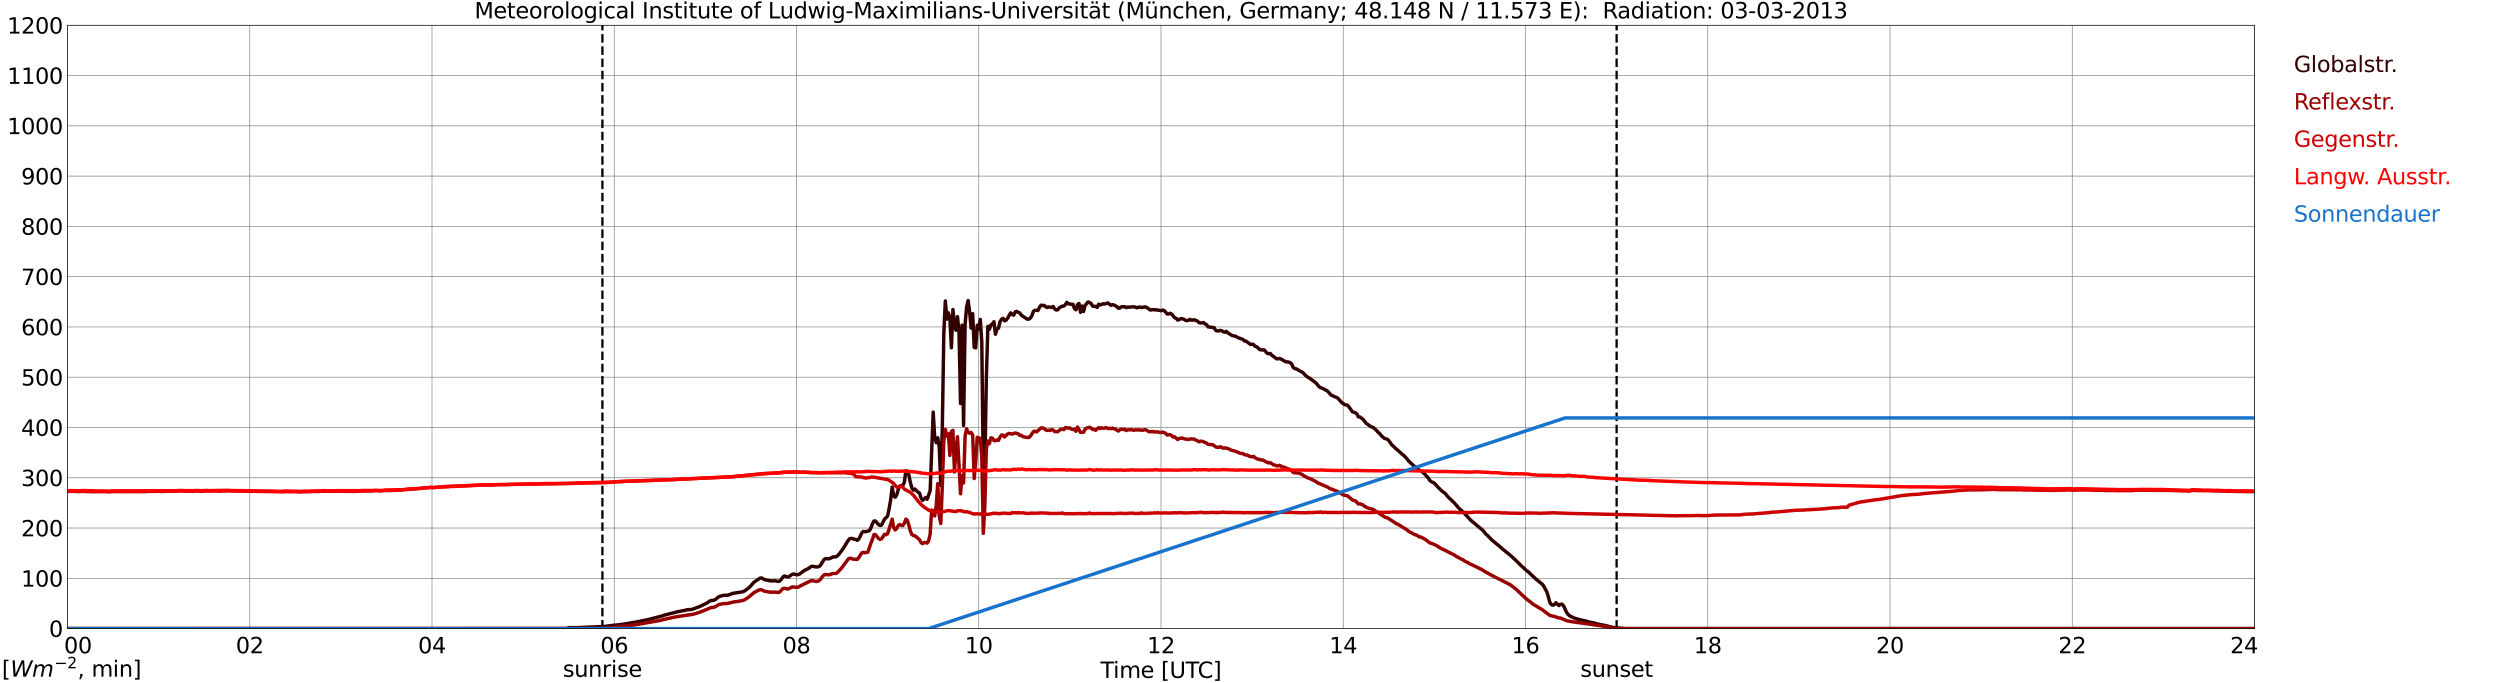 <?xml version="1.0" encoding="utf-8" standalone="no"?>
<!DOCTYPE svg PUBLIC "-//W3C//DTD SVG 1.1//EN"
  "http://www.w3.org/Graphics/SVG/1.1/DTD/svg11.dtd">
<svg xmlns:xlink="http://www.w3.org/1999/xlink" width="1085.4pt" height="296.64pt" viewBox="0 0 1085.4 296.64" xmlns="http://www.w3.org/2000/svg" version="1.1">
 <defs>
  <style type="text/css">*{stroke-linejoin: round; stroke-linecap: butt}</style>
 </defs>
 <g id="figure_1">
  <g id="patch_1">
   <path d="M 0 296.64 
L 1085.4 296.64 
L 1085.4 0 
L 0 0 
z
" style="fill: #ffffff"/>
  </g>
  <g id="axes_1">
   <g id="patch_2">
    <path d="M 29.306 272.909 
L 978.814 272.909 
L 978.814 10.976 
L 29.306 10.976 
z
" style="fill: #ffffff"/>
   </g>
   <g id="patch_3">
    <path d="M 978.814 272.909 
L 978.814 272.909 
L 978.814 10.976 
L 978.814 10.976 
z
" clip-path="url(#p0caf3748cc)" style="fill: #d3d3d3; opacity: 0.25; stroke: #d3d3d3; stroke-linejoin: miter"/>
   </g>
   <g id="matplotlib.axis_1">
    <g id="xtick_1">
     <g id="line2d_1">
      <path d="M 29.306 272.909 
L 29.306 10.976 
" clip-path="url(#p0caf3748cc)" style="fill: none; stroke: #808080; stroke-width: 0.3; stroke-linecap: square"/>
     </g>
     <g id="line2d_2"/>
     <g id="text_1">
      <!--    00 -->
      <g transform="translate(18.733 283.627) scale(0.095 -0.095)">
       <defs>
        <path id="DejaVuSans-20" transform="scale(0.016)"/>
        <path id="DejaVuSans-30" d="M 2034 4250 
Q 1547 4250 1301 3770 
Q 1056 3291 1056 2328 
Q 1056 1369 1301 889 
Q 1547 409 2034 409 
Q 2525 409 2770 889 
Q 3016 1369 3016 2328 
Q 3016 3291 2770 3770 
Q 2525 4250 2034 4250 
z
M 2034 4750 
Q 2819 4750 3233 4129 
Q 3647 3509 3647 2328 
Q 3647 1150 3233 529 
Q 2819 -91 2034 -91 
Q 1250 -91 836 529 
Q 422 1150 422 2328 
Q 422 3509 836 4129 
Q 1250 4750 2034 4750 
z
" transform="scale(0.016)"/>
       </defs>
       <use xlink:href="#DejaVuSans-20"/>
       <use xlink:href="#DejaVuSans-20" transform="translate(31.787 0)"/>
       <use xlink:href="#DejaVuSans-20" transform="translate(63.574 0)"/>
       <use xlink:href="#DejaVuSans-30" transform="translate(95.361 0)"/>
       <use xlink:href="#DejaVuSans-30" transform="translate(158.984 0)"/>
      </g>
     </g>
    </g>
    <g id="xtick_2">
     <g id="line2d_3">
      <path d="M 108.431 272.909 
L 108.431 10.976 
" clip-path="url(#p0caf3748cc)" style="fill: none; stroke: #808080; stroke-width: 0.3; stroke-linecap: square"/>
     </g>
     <g id="line2d_4"/>
     <g id="text_2">
      <!-- 02 -->
      <g transform="translate(102.387 283.627) scale(0.095 -0.095)">
       <defs>
        <path id="DejaVuSans-32" d="M 1228 531 
L 3431 531 
L 3431 0 
L 469 0 
L 469 531 
Q 828 903 1448 1529 
Q 2069 2156 2228 2338 
Q 2531 2678 2651 2914 
Q 2772 3150 2772 3378 
Q 2772 3750 2511 3984 
Q 2250 4219 1831 4219 
Q 1534 4219 1204 4116 
Q 875 4013 500 3803 
L 500 4441 
Q 881 4594 1212 4672 
Q 1544 4750 1819 4750 
Q 2544 4750 2975 4387 
Q 3406 4025 3406 3419 
Q 3406 3131 3298 2873 
Q 3191 2616 2906 2266 
Q 2828 2175 2409 1742 
Q 1991 1309 1228 531 
z
" transform="scale(0.016)"/>
       </defs>
       <use xlink:href="#DejaVuSans-30"/>
       <use xlink:href="#DejaVuSans-32" transform="translate(63.623 0)"/>
      </g>
     </g>
    </g>
    <g id="xtick_3">
     <g id="line2d_5">
      <path d="M 187.557 272.909 
L 187.557 10.976 
" clip-path="url(#p0caf3748cc)" style="fill: none; stroke: #808080; stroke-width: 0.3; stroke-linecap: square"/>
     </g>
     <g id="line2d_6"/>
     <g id="text_3">
      <!-- 04 -->
      <g transform="translate(181.513 283.627) scale(0.095 -0.095)">
       <defs>
        <path id="DejaVuSans-34" d="M 2419 4116 
L 825 1625 
L 2419 1625 
L 2419 4116 
z
M 2253 4666 
L 3047 4666 
L 3047 1625 
L 3713 1625 
L 3713 1100 
L 3047 1100 
L 3047 0 
L 2419 0 
L 2419 1100 
L 313 1100 
L 313 1709 
L 2253 4666 
z
" transform="scale(0.016)"/>
       </defs>
       <use xlink:href="#DejaVuSans-30"/>
       <use xlink:href="#DejaVuSans-34" transform="translate(63.623 0)"/>
      </g>
     </g>
    </g>
    <g id="xtick_4">
     <g id="line2d_7">
      <path d="M 266.683 272.909 
L 266.683 10.976 
" clip-path="url(#p0caf3748cc)" style="fill: none; stroke: #808080; stroke-width: 0.3; stroke-linecap: square"/>
     </g>
     <g id="line2d_8"/>
     <g id="text_4">
      <!-- 06 -->
      <g transform="translate(260.638 283.627) scale(0.095 -0.095)">
       <defs>
        <path id="DejaVuSans-36" d="M 2113 2584 
Q 1688 2584 1439 2293 
Q 1191 2003 1191 1497 
Q 1191 994 1439 701 
Q 1688 409 2113 409 
Q 2538 409 2786 701 
Q 3034 994 3034 1497 
Q 3034 2003 2786 2293 
Q 2538 2584 2113 2584 
z
M 3366 4563 
L 3366 3988 
Q 3128 4100 2886 4159 
Q 2644 4219 2406 4219 
Q 1781 4219 1451 3797 
Q 1122 3375 1075 2522 
Q 1259 2794 1537 2939 
Q 1816 3084 2150 3084 
Q 2853 3084 3261 2657 
Q 3669 2231 3669 1497 
Q 3669 778 3244 343 
Q 2819 -91 2113 -91 
Q 1303 -91 875 529 
Q 447 1150 447 2328 
Q 447 3434 972 4092 
Q 1497 4750 2381 4750 
Q 2619 4750 2861 4703 
Q 3103 4656 3366 4563 
z
" transform="scale(0.016)"/>
       </defs>
       <use xlink:href="#DejaVuSans-30"/>
       <use xlink:href="#DejaVuSans-36" transform="translate(63.623 0)"/>
      </g>
     </g>
    </g>
    <g id="xtick_5">
     <g id="line2d_9">
      <path d="M 345.808 272.909 
L 345.808 10.976 
" clip-path="url(#p0caf3748cc)" style="fill: none; stroke: #808080; stroke-width: 0.3; stroke-linecap: square"/>
     </g>
     <g id="line2d_10"/>
     <g id="text_5">
      <!-- 08 -->
      <g transform="translate(339.764 283.627) scale(0.095 -0.095)">
       <defs>
        <path id="DejaVuSans-38" d="M 2034 2216 
Q 1584 2216 1326 1975 
Q 1069 1734 1069 1313 
Q 1069 891 1326 650 
Q 1584 409 2034 409 
Q 2484 409 2743 651 
Q 3003 894 3003 1313 
Q 3003 1734 2745 1975 
Q 2488 2216 2034 2216 
z
M 1403 2484 
Q 997 2584 770 2862 
Q 544 3141 544 3541 
Q 544 4100 942 4425 
Q 1341 4750 2034 4750 
Q 2731 4750 3128 4425 
Q 3525 4100 3525 3541 
Q 3525 3141 3298 2862 
Q 3072 2584 2669 2484 
Q 3125 2378 3379 2068 
Q 3634 1759 3634 1313 
Q 3634 634 3220 271 
Q 2806 -91 2034 -91 
Q 1263 -91 848 271 
Q 434 634 434 1313 
Q 434 1759 690 2068 
Q 947 2378 1403 2484 
z
M 1172 3481 
Q 1172 3119 1398 2916 
Q 1625 2713 2034 2713 
Q 2441 2713 2670 2916 
Q 2900 3119 2900 3481 
Q 2900 3844 2670 4047 
Q 2441 4250 2034 4250 
Q 1625 4250 1398 4047 
Q 1172 3844 1172 3481 
z
" transform="scale(0.016)"/>
       </defs>
       <use xlink:href="#DejaVuSans-30"/>
       <use xlink:href="#DejaVuSans-38" transform="translate(63.623 0)"/>
      </g>
     </g>
    </g>
    <g id="xtick_6">
     <g id="line2d_11">
      <path d="M 424.934 272.909 
L 424.934 10.976 
" clip-path="url(#p0caf3748cc)" style="fill: none; stroke: #808080; stroke-width: 0.3; stroke-linecap: square"/>
     </g>
     <g id="line2d_12"/>
     <g id="text_6">
      <!-- 10 -->
      <g transform="translate(418.89 283.627) scale(0.095 -0.095)">
       <defs>
        <path id="DejaVuSans-31" d="M 794 531 
L 1825 531 
L 1825 4091 
L 703 3866 
L 703 4441 
L 1819 4666 
L 2450 4666 
L 2450 531 
L 3481 531 
L 3481 0 
L 794 0 
L 794 531 
z
" transform="scale(0.016)"/>
       </defs>
       <use xlink:href="#DejaVuSans-31"/>
       <use xlink:href="#DejaVuSans-30" transform="translate(63.623 0)"/>
      </g>
     </g>
    </g>
    <g id="xtick_7">
     <g id="line2d_13">
      <path d="M 504.06 272.909 
L 504.06 10.976 
" clip-path="url(#p0caf3748cc)" style="fill: none; stroke: #808080; stroke-width: 0.3; stroke-linecap: square"/>
     </g>
     <g id="line2d_14"/>
     <g id="text_7">
      <!-- 12 -->
      <g transform="translate(498.015 283.627) scale(0.095 -0.095)">
       <use xlink:href="#DejaVuSans-31"/>
       <use xlink:href="#DejaVuSans-32" transform="translate(63.623 0)"/>
      </g>
     </g>
    </g>
    <g id="xtick_8">
     <g id="line2d_15">
      <path d="M 583.185 272.909 
L 583.185 10.976 
" clip-path="url(#p0caf3748cc)" style="fill: none; stroke: #808080; stroke-width: 0.3; stroke-linecap: square"/>
     </g>
     <g id="line2d_16"/>
     <g id="text_8">
      <!-- 14 -->
      <g transform="translate(577.141 283.627) scale(0.095 -0.095)">
       <use xlink:href="#DejaVuSans-31"/>
       <use xlink:href="#DejaVuSans-34" transform="translate(63.623 0)"/>
      </g>
     </g>
    </g>
    <g id="xtick_9">
     <g id="line2d_17">
      <path d="M 662.311 272.909 
L 662.311 10.976 
" clip-path="url(#p0caf3748cc)" style="fill: none; stroke: #808080; stroke-width: 0.3; stroke-linecap: square"/>
     </g>
     <g id="line2d_18"/>
     <g id="text_9">
      <!-- 16 -->
      <g transform="translate(656.267 283.627) scale(0.095 -0.095)">
       <use xlink:href="#DejaVuSans-31"/>
       <use xlink:href="#DejaVuSans-36" transform="translate(63.623 0)"/>
      </g>
     </g>
    </g>
    <g id="xtick_10">
     <g id="line2d_19">
      <path d="M 741.437 272.909 
L 741.437 10.976 
" clip-path="url(#p0caf3748cc)" style="fill: none; stroke: #808080; stroke-width: 0.3; stroke-linecap: square"/>
     </g>
     <g id="line2d_20"/>
     <g id="text_10">
      <!-- 18 -->
      <g transform="translate(735.392 283.627) scale(0.095 -0.095)">
       <use xlink:href="#DejaVuSans-31"/>
       <use xlink:href="#DejaVuSans-38" transform="translate(63.623 0)"/>
      </g>
     </g>
    </g>
    <g id="xtick_11">
     <g id="line2d_21">
      <path d="M 820.562 272.909 
L 820.562 10.976 
" clip-path="url(#p0caf3748cc)" style="fill: none; stroke: #808080; stroke-width: 0.3; stroke-linecap: square"/>
     </g>
     <g id="line2d_22"/>
     <g id="text_11">
      <!-- 20 -->
      <g transform="translate(814.518 283.627) scale(0.095 -0.095)">
       <use xlink:href="#DejaVuSans-32"/>
       <use xlink:href="#DejaVuSans-30" transform="translate(63.623 0)"/>
      </g>
     </g>
    </g>
    <g id="xtick_12">
     <g id="line2d_23">
      <path d="M 899.688 272.909 
L 899.688 10.976 
" clip-path="url(#p0caf3748cc)" style="fill: none; stroke: #808080; stroke-width: 0.3; stroke-linecap: square"/>
     </g>
     <g id="line2d_24"/>
     <g id="text_12">
      <!-- 22 -->
      <g transform="translate(893.644 283.627) scale(0.095 -0.095)">
       <use xlink:href="#DejaVuSans-32"/>
       <use xlink:href="#DejaVuSans-32" transform="translate(63.623 0)"/>
      </g>
     </g>
    </g>
    <g id="xtick_13">
     <g id="line2d_25">
      <path d="M 978.814 272.909 
L 978.814 10.976 
" clip-path="url(#p0caf3748cc)" style="fill: none; stroke: #808080; stroke-width: 0.3; stroke-linecap: square"/>
     </g>
     <g id="line2d_26"/>
     <g id="text_13">
      <!-- 24    -->
      <g transform="translate(968.241 283.627) scale(0.095 -0.095)">
       <use xlink:href="#DejaVuSans-32"/>
       <use xlink:href="#DejaVuSans-34" transform="translate(63.623 0)"/>
       <use xlink:href="#DejaVuSans-20" transform="translate(127.246 0)"/>
       <use xlink:href="#DejaVuSans-20" transform="translate(159.033 0)"/>
       <use xlink:href="#DejaVuSans-20" transform="translate(190.82 0)"/>
      </g>
     </g>
    </g>
    <g id="text_14">
     <!-- Time [UTC] -->
     <g transform="translate(477.806 294.322) scale(0.095 -0.095)">
      <defs>
       <path id="DejaVuSans-54" d="M -19 4666 
L 3928 4666 
L 3928 4134 
L 2272 4134 
L 2272 0 
L 1638 0 
L 1638 4134 
L -19 4134 
L -19 4666 
z
" transform="scale(0.016)"/>
       <path id="DejaVuSans-69" d="M 603 3500 
L 1178 3500 
L 1178 0 
L 603 0 
L 603 3500 
z
M 603 4863 
L 1178 4863 
L 1178 4134 
L 603 4134 
L 603 4863 
z
" transform="scale(0.016)"/>
       <path id="DejaVuSans-6d" d="M 3328 2828 
Q 3544 3216 3844 3400 
Q 4144 3584 4550 3584 
Q 5097 3584 5394 3201 
Q 5691 2819 5691 2113 
L 5691 0 
L 5113 0 
L 5113 2094 
Q 5113 2597 4934 2840 
Q 4756 3084 4391 3084 
Q 3944 3084 3684 2787 
Q 3425 2491 3425 1978 
L 3425 0 
L 2847 0 
L 2847 2094 
Q 2847 2600 2669 2842 
Q 2491 3084 2119 3084 
Q 1678 3084 1418 2786 
Q 1159 2488 1159 1978 
L 1159 0 
L 581 0 
L 581 3500 
L 1159 3500 
L 1159 2956 
Q 1356 3278 1631 3431 
Q 1906 3584 2284 3584 
Q 2666 3584 2933 3390 
Q 3200 3197 3328 2828 
z
" transform="scale(0.016)"/>
       <path id="DejaVuSans-65" d="M 3597 1894 
L 3597 1613 
L 953 1613 
Q 991 1019 1311 708 
Q 1631 397 2203 397 
Q 2534 397 2845 478 
Q 3156 559 3463 722 
L 3463 178 
Q 3153 47 2828 -22 
Q 2503 -91 2169 -91 
Q 1331 -91 842 396 
Q 353 884 353 1716 
Q 353 2575 817 3079 
Q 1281 3584 2069 3584 
Q 2775 3584 3186 3129 
Q 3597 2675 3597 1894 
z
M 3022 2063 
Q 3016 2534 2758 2815 
Q 2500 3097 2075 3097 
Q 1594 3097 1305 2825 
Q 1016 2553 972 2059 
L 3022 2063 
z
" transform="scale(0.016)"/>
       <path id="DejaVuSans-5b" d="M 550 4863 
L 1875 4863 
L 1875 4416 
L 1125 4416 
L 1125 -397 
L 1875 -397 
L 1875 -844 
L 550 -844 
L 550 4863 
z
" transform="scale(0.016)"/>
       <path id="DejaVuSans-55" d="M 556 4666 
L 1191 4666 
L 1191 1831 
Q 1191 1081 1462 751 
Q 1734 422 2344 422 
Q 2950 422 3222 751 
Q 3494 1081 3494 1831 
L 3494 4666 
L 4128 4666 
L 4128 1753 
Q 4128 841 3676 375 
Q 3225 -91 2344 -91 
Q 1459 -91 1007 375 
Q 556 841 556 1753 
L 556 4666 
z
" transform="scale(0.016)"/>
       <path id="DejaVuSans-43" d="M 4122 4306 
L 4122 3641 
Q 3803 3938 3442 4084 
Q 3081 4231 2675 4231 
Q 1875 4231 1450 3742 
Q 1025 3253 1025 2328 
Q 1025 1406 1450 917 
Q 1875 428 2675 428 
Q 3081 428 3442 575 
Q 3803 722 4122 1019 
L 4122 359 
Q 3791 134 3420 21 
Q 3050 -91 2638 -91 
Q 1578 -91 968 557 
Q 359 1206 359 2328 
Q 359 3453 968 4101 
Q 1578 4750 2638 4750 
Q 3056 4750 3426 4639 
Q 3797 4528 4122 4306 
z
" transform="scale(0.016)"/>
       <path id="DejaVuSans-5d" d="M 1947 4863 
L 1947 -844 
L 622 -844 
L 622 -397 
L 1369 -397 
L 1369 4416 
L 622 4416 
L 622 4863 
L 1947 4863 
z
" transform="scale(0.016)"/>
      </defs>
      <use xlink:href="#DejaVuSans-54"/>
      <use xlink:href="#DejaVuSans-69" transform="translate(57.959 0)"/>
      <use xlink:href="#DejaVuSans-6d" transform="translate(85.742 0)"/>
      <use xlink:href="#DejaVuSans-65" transform="translate(183.154 0)"/>
      <use xlink:href="#DejaVuSans-20" transform="translate(244.678 0)"/>
      <use xlink:href="#DejaVuSans-5b" transform="translate(276.465 0)"/>
      <use xlink:href="#DejaVuSans-55" transform="translate(315.479 0)"/>
      <use xlink:href="#DejaVuSans-54" transform="translate(388.672 0)"/>
      <use xlink:href="#DejaVuSans-43" transform="translate(443.881 0)"/>
      <use xlink:href="#DejaVuSans-5d" transform="translate(513.705 0)"/>
     </g>
    </g>
   </g>
   <g id="matplotlib.axis_2">
    <g id="ytick_1">
     <g id="line2d_27">
      <path d="M 29.306 272.909 
L 978.814 272.909 
" clip-path="url(#p0caf3748cc)" style="fill: none; stroke: #808080; stroke-width: 0.3; stroke-linecap: square"/>
     </g>
     <g id="line2d_28"/>
     <g id="text_15">
      <!-- 0 -->
      <g transform="translate(21.261 276.518) scale(0.095 -0.095)">
       <use xlink:href="#DejaVuSans-30"/>
      </g>
     </g>
    </g>
    <g id="ytick_2">
     <g id="line2d_29">
      <path d="M 29.306 251.081 
L 978.814 251.081 
" clip-path="url(#p0caf3748cc)" style="fill: none; stroke: #808080; stroke-width: 0.3; stroke-linecap: square"/>
     </g>
     <g id="line2d_30"/>
     <g id="text_16">
      <!-- 100 -->
      <g transform="translate(9.173 254.69) scale(0.095 -0.095)">
       <use xlink:href="#DejaVuSans-31"/>
       <use xlink:href="#DejaVuSans-30" transform="translate(63.623 0)"/>
       <use xlink:href="#DejaVuSans-30" transform="translate(127.246 0)"/>
      </g>
     </g>
    </g>
    <g id="ytick_3">
     <g id="line2d_31">
      <path d="M 29.306 229.253 
L 978.814 229.253 
" clip-path="url(#p0caf3748cc)" style="fill: none; stroke: #808080; stroke-width: 0.3; stroke-linecap: square"/>
     </g>
     <g id="line2d_32"/>
     <g id="text_17">
      <!-- 200 -->
      <g transform="translate(9.173 232.863) scale(0.095 -0.095)">
       <use xlink:href="#DejaVuSans-32"/>
       <use xlink:href="#DejaVuSans-30" transform="translate(63.623 0)"/>
       <use xlink:href="#DejaVuSans-30" transform="translate(127.246 0)"/>
      </g>
     </g>
    </g>
    <g id="ytick_4">
     <g id="line2d_33">
      <path d="M 29.306 207.426 
L 978.814 207.426 
" clip-path="url(#p0caf3748cc)" style="fill: none; stroke: #808080; stroke-width: 0.3; stroke-linecap: square"/>
     </g>
     <g id="line2d_34"/>
     <g id="text_18">
      <!-- 300 -->
      <g transform="translate(9.173 211.035) scale(0.095 -0.095)">
       <defs>
        <path id="DejaVuSans-33" d="M 2597 2516 
Q 3050 2419 3304 2112 
Q 3559 1806 3559 1356 
Q 3559 666 3084 287 
Q 2609 -91 1734 -91 
Q 1441 -91 1130 -33 
Q 819 25 488 141 
L 488 750 
Q 750 597 1062 519 
Q 1375 441 1716 441 
Q 2309 441 2620 675 
Q 2931 909 2931 1356 
Q 2931 1769 2642 2001 
Q 2353 2234 1838 2234 
L 1294 2234 
L 1294 2753 
L 1863 2753 
Q 2328 2753 2575 2939 
Q 2822 3125 2822 3475 
Q 2822 3834 2567 4026 
Q 2313 4219 1838 4219 
Q 1578 4219 1281 4162 
Q 984 4106 628 3988 
L 628 4550 
Q 988 4650 1302 4700 
Q 1616 4750 1894 4750 
Q 2613 4750 3031 4423 
Q 3450 4097 3450 3541 
Q 3450 3153 3228 2886 
Q 3006 2619 2597 2516 
z
" transform="scale(0.016)"/>
       </defs>
       <use xlink:href="#DejaVuSans-33"/>
       <use xlink:href="#DejaVuSans-30" transform="translate(63.623 0)"/>
       <use xlink:href="#DejaVuSans-30" transform="translate(127.246 0)"/>
      </g>
     </g>
    </g>
    <g id="ytick_5">
     <g id="line2d_35">
      <path d="M 29.306 185.598 
L 978.814 185.598 
" clip-path="url(#p0caf3748cc)" style="fill: none; stroke: #808080; stroke-width: 0.3; stroke-linecap: square"/>
     </g>
     <g id="line2d_36"/>
     <g id="text_19">
      <!-- 400 -->
      <g transform="translate(9.173 189.207) scale(0.095 -0.095)">
       <use xlink:href="#DejaVuSans-34"/>
       <use xlink:href="#DejaVuSans-30" transform="translate(63.623 0)"/>
       <use xlink:href="#DejaVuSans-30" transform="translate(127.246 0)"/>
      </g>
     </g>
    </g>
    <g id="ytick_6">
     <g id="line2d_37">
      <path d="M 29.306 163.77 
L 978.814 163.77 
" clip-path="url(#p0caf3748cc)" style="fill: none; stroke: #808080; stroke-width: 0.3; stroke-linecap: square"/>
     </g>
     <g id="line2d_38"/>
     <g id="text_20">
      <!-- 500 -->
      <g transform="translate(9.173 167.379) scale(0.095 -0.095)">
       <defs>
        <path id="DejaVuSans-35" d="M 691 4666 
L 3169 4666 
L 3169 4134 
L 1269 4134 
L 1269 2991 
Q 1406 3038 1543 3061 
Q 1681 3084 1819 3084 
Q 2600 3084 3056 2656 
Q 3513 2228 3513 1497 
Q 3513 744 3044 326 
Q 2575 -91 1722 -91 
Q 1428 -91 1123 -41 
Q 819 9 494 109 
L 494 744 
Q 775 591 1075 516 
Q 1375 441 1709 441 
Q 2250 441 2565 725 
Q 2881 1009 2881 1497 
Q 2881 1984 2565 2268 
Q 2250 2553 1709 2553 
Q 1456 2553 1204 2497 
Q 953 2441 691 2322 
L 691 4666 
z
" transform="scale(0.016)"/>
       </defs>
       <use xlink:href="#DejaVuSans-35"/>
       <use xlink:href="#DejaVuSans-30" transform="translate(63.623 0)"/>
       <use xlink:href="#DejaVuSans-30" transform="translate(127.246 0)"/>
      </g>
     </g>
    </g>
    <g id="ytick_7">
     <g id="line2d_39">
      <path d="M 29.306 141.942 
L 978.814 141.942 
" clip-path="url(#p0caf3748cc)" style="fill: none; stroke: #808080; stroke-width: 0.3; stroke-linecap: square"/>
     </g>
     <g id="line2d_40"/>
     <g id="text_21">
      <!-- 600 -->
      <g transform="translate(9.173 145.551) scale(0.095 -0.095)">
       <use xlink:href="#DejaVuSans-36"/>
       <use xlink:href="#DejaVuSans-30" transform="translate(63.623 0)"/>
       <use xlink:href="#DejaVuSans-30" transform="translate(127.246 0)"/>
      </g>
     </g>
    </g>
    <g id="ytick_8">
     <g id="line2d_41">
      <path d="M 29.306 120.114 
L 978.814 120.114 
" clip-path="url(#p0caf3748cc)" style="fill: none; stroke: #808080; stroke-width: 0.3; stroke-linecap: square"/>
     </g>
     <g id="line2d_42"/>
     <g id="text_22">
      <!-- 700 -->
      <g transform="translate(9.173 123.724) scale(0.095 -0.095)">
       <defs>
        <path id="DejaVuSans-37" d="M 525 4666 
L 3525 4666 
L 3525 4397 
L 1831 0 
L 1172 0 
L 2766 4134 
L 525 4134 
L 525 4666 
z
" transform="scale(0.016)"/>
       </defs>
       <use xlink:href="#DejaVuSans-37"/>
       <use xlink:href="#DejaVuSans-30" transform="translate(63.623 0)"/>
       <use xlink:href="#DejaVuSans-30" transform="translate(127.246 0)"/>
      </g>
     </g>
    </g>
    <g id="ytick_9">
     <g id="line2d_43">
      <path d="M 29.306 98.287 
L 978.814 98.287 
" clip-path="url(#p0caf3748cc)" style="fill: none; stroke: #808080; stroke-width: 0.3; stroke-linecap: square"/>
     </g>
     <g id="line2d_44"/>
     <g id="text_23">
      <!-- 800 -->
      <g transform="translate(9.173 101.896) scale(0.095 -0.095)">
       <use xlink:href="#DejaVuSans-38"/>
       <use xlink:href="#DejaVuSans-30" transform="translate(63.623 0)"/>
       <use xlink:href="#DejaVuSans-30" transform="translate(127.246 0)"/>
      </g>
     </g>
    </g>
    <g id="ytick_10">
     <g id="line2d_45">
      <path d="M 29.306 76.459 
L 978.814 76.459 
" clip-path="url(#p0caf3748cc)" style="fill: none; stroke: #808080; stroke-width: 0.3; stroke-linecap: square"/>
     </g>
     <g id="line2d_46"/>
     <g id="text_24">
      <!-- 900 -->
      <g transform="translate(9.173 80.068) scale(0.095 -0.095)">
       <defs>
        <path id="DejaVuSans-39" d="M 703 97 
L 703 672 
Q 941 559 1184 500 
Q 1428 441 1663 441 
Q 2288 441 2617 861 
Q 2947 1281 2994 2138 
Q 2813 1869 2534 1725 
Q 2256 1581 1919 1581 
Q 1219 1581 811 2004 
Q 403 2428 403 3163 
Q 403 3881 828 4315 
Q 1253 4750 1959 4750 
Q 2769 4750 3195 4129 
Q 3622 3509 3622 2328 
Q 3622 1225 3098 567 
Q 2575 -91 1691 -91 
Q 1453 -91 1209 -44 
Q 966 3 703 97 
z
M 1959 2075 
Q 2384 2075 2632 2365 
Q 2881 2656 2881 3163 
Q 2881 3666 2632 3958 
Q 2384 4250 1959 4250 
Q 1534 4250 1286 3958 
Q 1038 3666 1038 3163 
Q 1038 2656 1286 2365 
Q 1534 2075 1959 2075 
z
" transform="scale(0.016)"/>
       </defs>
       <use xlink:href="#DejaVuSans-39"/>
       <use xlink:href="#DejaVuSans-30" transform="translate(63.623 0)"/>
       <use xlink:href="#DejaVuSans-30" transform="translate(127.246 0)"/>
      </g>
     </g>
    </g>
    <g id="ytick_11">
     <g id="line2d_47">
      <path d="M 29.306 54.631 
L 978.814 54.631 
" clip-path="url(#p0caf3748cc)" style="fill: none; stroke: #808080; stroke-width: 0.3; stroke-linecap: square"/>
     </g>
     <g id="line2d_48"/>
     <g id="text_25">
      <!-- 1000 -->
      <g transform="translate(3.128 58.24) scale(0.095 -0.095)">
       <use xlink:href="#DejaVuSans-31"/>
       <use xlink:href="#DejaVuSans-30" transform="translate(63.623 0)"/>
       <use xlink:href="#DejaVuSans-30" transform="translate(127.246 0)"/>
       <use xlink:href="#DejaVuSans-30" transform="translate(190.869 0)"/>
      </g>
     </g>
    </g>
    <g id="ytick_12">
     <g id="line2d_49">
      <path d="M 29.306 32.803 
L 978.814 32.803 
" clip-path="url(#p0caf3748cc)" style="fill: none; stroke: #808080; stroke-width: 0.3; stroke-linecap: square"/>
     </g>
     <g id="line2d_50"/>
     <g id="text_26">
      <!-- 1100 -->
      <g transform="translate(3.128 36.413) scale(0.095 -0.095)">
       <use xlink:href="#DejaVuSans-31"/>
       <use xlink:href="#DejaVuSans-31" transform="translate(63.623 0)"/>
       <use xlink:href="#DejaVuSans-30" transform="translate(127.246 0)"/>
       <use xlink:href="#DejaVuSans-30" transform="translate(190.869 0)"/>
      </g>
     </g>
    </g>
    <g id="ytick_13">
     <g id="line2d_51">
      <path d="M 29.306 10.976 
L 978.814 10.976 
" clip-path="url(#p0caf3748cc)" style="fill: none; stroke: #808080; stroke-width: 0.3; stroke-linecap: square"/>
     </g>
     <g id="line2d_52"/>
     <g id="text_27">
      <!-- 1200 -->
      <g transform="translate(3.128 14.585) scale(0.095 -0.095)">
       <use xlink:href="#DejaVuSans-31"/>
       <use xlink:href="#DejaVuSans-32" transform="translate(63.623 0)"/>
       <use xlink:href="#DejaVuSans-30" transform="translate(127.246 0)"/>
       <use xlink:href="#DejaVuSans-30" transform="translate(190.869 0)"/>
      </g>
     </g>
    </g>
   </g>
   <g id="line2d_53">
    <path d="M 261.54 272.909 
L 261.54 10.976 
" clip-path="url(#p0caf3748cc)" style="fill: none; stroke-dasharray: 3.7,1.6; stroke-dashoffset: 0; stroke: #000000"/>
   </g>
   <g id="line2d_54">
    <path d="M 701.874 272.909 
L 701.874 10.976 
" clip-path="url(#p0caf3748cc)" style="fill: none; stroke-dasharray: 3.7,1.6; stroke-dashoffset: 0; stroke: #000000"/>
   </g>
   <g id="line2d_55">
    <path d="M 29.306 272.909 
L 246.242 272.909 
L 246.901 272.485 
L 250.198 272.507 
L 262.067 272.012 
L 265.364 271.603 
L 269.32 271.173 
L 271.298 270.892 
L 274.595 270.311 
L 275.914 270.117 
L 281.849 268.89 
L 283.827 268.353 
L 287.783 267.362 
L 288.442 267.061 
L 292.399 266.048 
L 294.377 265.575 
L 295.696 265.295 
L 297.014 265.081 
L 298.333 264.715 
L 300.311 264.608 
L 301.63 264.134 
L 302.949 263.617 
L 303.608 263.422 
L 306.905 261.829 
L 308.224 260.904 
L 308.883 260.69 
L 309.543 260.668 
L 310.202 260.517 
L 310.861 260.109 
L 311.521 259.504 
L 312.18 259.053 
L 313.499 258.601 
L 314.158 258.472 
L 316.136 258.406 
L 318.114 257.612 
L 322.071 257.007 
L 322.73 256.835 
L 323.39 256.492 
L 325.368 254.984 
L 327.346 252.788 
L 329.983 251.002 
L 330.643 250.915 
L 331.961 251.67 
L 334.599 252.207 
L 335.918 252.186 
L 336.577 252.144 
L 337.896 252.467 
L 338.555 252.251 
L 339.215 251.561 
L 339.874 250.551 
L 340.533 250.055 
L 341.852 250.485 
L 342.512 250.4 
L 343.83 249.409 
L 344.49 249.195 
L 345.808 249.538 
L 346.468 249.516 
L 347.127 249.237 
L 349.105 247.752 
L 351.083 246.783 
L 351.743 246.244 
L 352.402 245.858 
L 353.062 245.879 
L 353.721 246.074 
L 355.04 246.137 
L 355.699 245.921 
L 356.359 245.233 
L 357.677 243.016 
L 358.337 242.542 
L 359.655 242.608 
L 360.315 242.498 
L 361.634 241.811 
L 362.952 241.767 
L 363.612 241.293 
L 364.271 240.606 
L 366.249 237.915 
L 368.227 234.643 
L 368.887 233.889 
L 369.546 233.739 
L 370.206 233.846 
L 370.865 234.103 
L 371.524 234.232 
L 372.184 234.599 
L 372.843 234.018 
L 373.502 232.792 
L 374.162 231.327 
L 374.821 230.724 
L 375.481 230.897 
L 377.459 230.423 
L 378.118 229.175 
L 378.777 227.431 
L 379.437 226.204 
L 380.096 226.204 
L 381.415 227.732 
L 382.074 228.142 
L 382.734 227.948 
L 384.053 225.322 
L 384.712 224.761 
L 385.371 224.008 
L 386.031 220.802 
L 386.69 216.925 
L 387.349 211.501 
L 388.009 215.397 
L 388.668 215.849 
L 389.328 214.838 
L 389.987 212.448 
L 390.646 211.027 
L 391.306 210.855 
L 391.965 210.813 
L 392.624 209.392 
L 393.284 204.42 
L 393.943 204.549 
L 394.603 206.271 
L 395.262 209.543 
L 395.921 211.953 
L 396.581 212.815 
L 397.24 212.319 
L 398.559 213.697 
L 399.218 214.063 
L 399.878 216.172 
L 400.537 217.207 
L 401.196 216.689 
L 401.856 216.021 
L 402.515 216.755 
L 403.834 213.094 
L 405.153 178.932 
L 405.812 189.824 
L 406.471 192.17 
L 407.131 190.062 
L 407.79 194.13 
L 408.45 210.77 
L 409.109 185.993 
L 409.768 144.727 
L 410.428 130.67 
L 411.087 138.548 
L 411.746 135.815 
L 412.406 138.419 
L 413.065 150.99 
L 413.725 134.394 
L 414.384 140.55 
L 415.043 143.37 
L 415.703 137.494 
L 416.362 144.166 
L 417.022 175.208 
L 417.681 141.196 
L 418.34 184.766 
L 419 140.96 
L 419.659 133.34 
L 420.318 130.498 
L 420.978 135.492 
L 421.637 142.444 
L 422.297 136.202 
L 422.956 150.776 
L 423.615 151.034 
L 424.275 141.218 
L 424.934 142.811 
L 425.593 138.699 
L 426.253 148.493 
L 426.912 206.616 
L 427.572 202.933 
L 428.231 164.294 
L 428.89 141.691 
L 429.55 142.983 
L 430.209 141.089 
L 430.869 140.593 
L 431.528 139.69 
L 432.187 145.092 
L 432.847 142.811 
L 433.506 142.488 
L 434.165 139.711 
L 434.825 138.614 
L 435.484 138.203 
L 436.144 139.279 
L 436.803 139.044 
L 437.462 138.14 
L 438.781 135.837 
L 439.44 136.461 
L 440.1 136.848 
L 440.759 135.427 
L 441.419 135.169 
L 442.078 135.599 
L 442.737 135.837 
L 443.397 136.826 
L 446.034 138.592 
L 446.694 138.57 
L 447.353 138.053 
L 448.012 137.105 
L 448.672 135.147 
L 449.331 134.717 
L 450.65 134.781 
L 451.309 133.403 
L 451.969 132.5 
L 452.628 132.628 
L 453.287 132.565 
L 453.947 133.146 
L 454.606 133.491 
L 455.266 133.253 
L 456.584 133.491 
L 457.244 133.058 
L 457.903 134.115 
L 458.563 134.588 
L 459.222 134.501 
L 459.881 133.663 
L 461.2 132.908 
L 461.859 132.908 
L 462.519 132.283 
L 463.178 131.251 
L 463.838 131.941 
L 464.497 131.897 
L 465.156 132.177 
L 465.816 132.091 
L 466.475 133.921 
L 467.134 134.479 
L 467.794 132.283 
L 468.453 131.746 
L 469.113 135.599 
L 469.772 132.866 
L 470.431 135.254 
L 471.091 132.607 
L 472.409 131.1 
L 473.069 131.336 
L 473.728 131.79 
L 474.388 132.886 
L 475.047 133.017 
L 475.706 133.017 
L 476.366 133.447 
L 477.025 132.048 
L 477.685 132.414 
L 479.003 131.875 
L 479.663 131.982 
L 480.981 131.509 
L 482.3 132.565 
L 482.96 132.283 
L 483.619 132.414 
L 484.938 133.146 
L 485.597 133.833 
L 486.256 133.683 
L 486.916 133.167 
L 488.235 133.146 
L 488.894 133.554 
L 489.553 133.296 
L 490.213 133.381 
L 490.872 133.34 
L 491.532 133.167 
L 492.191 133.296 
L 492.85 133.231 
L 493.51 133.641 
L 494.828 133.253 
L 495.488 133.51 
L 496.147 133.447 
L 496.807 133.253 
L 497.466 133.296 
L 498.125 133.663 
L 499.444 134.63 
L 500.103 134.458 
L 500.763 134.438 
L 501.422 134.545 
L 502.082 134.458 
L 502.741 134.695 
L 503.4 134.717 
L 504.06 134.931 
L 504.719 134.608 
L 505.379 134.824 
L 506.038 135.47 
L 506.697 136.311 
L 507.357 136.33 
L 508.016 136.007 
L 508.675 136.352 
L 509.994 137.989 
L 510.654 138.162 
L 511.313 138.958 
L 511.972 138.742 
L 512.632 138.354 
L 513.291 138.376 
L 513.95 138.57 
L 514.61 139.044 
L 515.269 139.194 
L 515.929 139.109 
L 516.588 138.655 
L 517.247 139.022 
L 518.566 138.827 
L 519.226 139.194 
L 519.885 139.388 
L 520.544 140.034 
L 521.204 140.248 
L 522.522 140.056 
L 523.182 140.637 
L 523.841 140.96 
L 524.501 141.907 
L 527.138 142.25 
L 527.797 143.435 
L 528.457 143.649 
L 529.116 143.693 
L 529.776 143.435 
L 530.435 143.586 
L 531.094 144.038 
L 531.754 144.254 
L 532.413 143.865 
L 533.073 144.555 
L 533.732 144.898 
L 534.391 145.371 
L 535.051 145.694 
L 536.369 145.954 
L 537.688 146.685 
L 539.666 147.353 
L 540.326 148.085 
L 540.985 148.106 
L 542.963 149.549 
L 543.623 149.44 
L 544.282 149.634 
L 544.941 150.366 
L 545.601 150.56 
L 546.26 151.099 
L 546.919 151.787 
L 547.579 151.896 
L 548.898 151.937 
L 550.216 153.445 
L 550.876 153.574 
L 551.535 153.465 
L 552.195 154.305 
L 552.854 154.694 
L 554.173 155.748 
L 554.832 155.812 
L 555.491 155.598 
L 556.151 155.877 
L 558.129 157.041 
L 559.448 157.191 
L 560.107 157.471 
L 560.766 158.007 
L 561.426 159.494 
L 562.085 159.989 
L 562.745 160.118 
L 564.723 161.279 
L 565.382 161.561 
L 566.042 162.12 
L 566.701 162.917 
L 568.02 163.908 
L 568.679 164.25 
L 571.317 166.232 
L 572.635 167.823 
L 573.295 168.277 
L 574.613 168.771 
L 575.273 169.244 
L 575.932 169.504 
L 576.592 170.041 
L 577.91 171.528 
L 580.548 172.689 
L 581.207 173.25 
L 582.526 174.8 
L 583.185 175.186 
L 583.845 175.725 
L 584.504 175.767 
L 585.164 176.004 
L 586.482 177.812 
L 587.142 178.781 
L 588.46 179.191 
L 589.12 179.728 
L 589.779 180.977 
L 590.439 181.042 
L 591.757 182.031 
L 593.076 183.712 
L 595.054 185.174 
L 596.373 185.67 
L 597.032 186.379 
L 597.692 186.918 
L 598.351 187.715 
L 599.011 188.211 
L 599.67 189.114 
L 600.989 190.275 
L 602.307 190.686 
L 602.967 191.266 
L 604.286 193.161 
L 604.945 193.698 
L 605.604 194.41 
L 606.923 195.529 
L 608.901 197.337 
L 609.561 197.81 
L 610.879 199.231 
L 611.539 200.113 
L 613.517 201.986 
L 616.154 204.138 
L 616.814 204.376 
L 618.133 205.387 
L 620.111 207.541 
L 620.77 208.595 
L 621.429 209.113 
L 622.748 209.8 
L 624.726 211.933 
L 626.045 213.201 
L 627.364 214.148 
L 628.683 215.742 
L 630.001 216.99 
L 631.32 218.261 
L 632.639 219.745 
L 633.298 220.585 
L 635.276 222.308 
L 638.573 225.881 
L 643.848 230.316 
L 645.167 231.929 
L 645.827 232.49 
L 647.805 234.536 
L 650.442 236.688 
L 652.42 238.41 
L 655.717 241.08 
L 658.355 243.511 
L 660.333 245.513 
L 661.652 246.676 
L 662.311 247.364 
L 663.63 248.377 
L 666.927 251.498 
L 669.564 253.607 
L 670.224 254.469 
L 671.542 256.922 
L 672.202 259.011 
L 672.861 261.486 
L 673.521 262.475 
L 674.18 262.735 
L 674.839 262.519 
L 675.499 261.678 
L 676.817 262.907 
L 677.477 262.39 
L 678.136 262.303 
L 678.796 262.949 
L 680.114 265.813 
L 680.774 266.694 
L 681.433 267.362 
L 682.752 267.987 
L 684.071 268.567 
L 686.708 269.235 
L 688.686 269.665 
L 690.005 270.054 
L 691.324 270.289 
L 693.961 271.001 
L 696.599 271.494 
L 700.555 272.485 
L 705.83 272.909 
L 978.154 272.909 
L 978.154 272.909 
" clip-path="url(#p0caf3748cc)" style="fill: none; stroke: #330000; stroke-width: 1.5; stroke-linecap: square"/>
   </g>
   <g id="line2d_56">
    <path d="M 29.306 272.909 
L 261.408 272.852 
L 272.617 271.667 
L 274.595 271.431 
L 276.573 271.13 
L 278.552 270.785 
L 286.464 269.408 
L 289.761 268.589 
L 291.08 268.31 
L 293.058 267.88 
L 295.696 267.469 
L 300.971 266.694 
L 302.949 266.07 
L 304.267 265.64 
L 306.246 264.822 
L 307.564 264.285 
L 308.224 263.94 
L 310.202 263.573 
L 312.18 262.434 
L 314.158 262.067 
L 315.477 262.045 
L 318.774 261.292 
L 320.093 261.141 
L 322.73 260.668 
L 324.049 259.915 
L 325.368 258.989 
L 327.346 257.289 
L 329.324 256.254 
L 329.983 256.018 
L 330.643 256.082 
L 331.961 256.686 
L 334.599 257.116 
L 336.577 257.073 
L 337.896 257.245 
L 338.555 256.944 
L 339.874 255.567 
L 340.533 255.394 
L 341.852 255.761 
L 342.512 255.588 
L 343.83 254.855 
L 344.49 254.833 
L 345.808 255.027 
L 346.468 254.942 
L 347.787 254.231 
L 349.105 253.565 
L 351.083 252.618 
L 351.743 252.273 
L 352.402 252.057 
L 354.38 252.445 
L 355.04 252.358 
L 355.699 252.015 
L 356.359 251.304 
L 357.018 250.378 
L 357.677 249.669 
L 358.337 249.409 
L 359.655 249.56 
L 360.315 249.475 
L 360.974 249.173 
L 361.634 249.001 
L 362.952 248.979 
L 363.612 248.527 
L 364.93 247.128 
L 365.59 246.375 
L 368.227 242.758 
L 368.887 242.37 
L 369.546 242.457 
L 370.206 242.714 
L 372.184 242.865 
L 372.843 242.068 
L 374.162 240.023 
L 374.821 239.853 
L 375.481 239.982 
L 376.14 239.894 
L 376.799 239.68 
L 378.118 235.804 
L 378.777 234.169 
L 379.437 232.06 
L 380.096 232.124 
L 381.415 233.761 
L 382.074 234.213 
L 382.734 233.933 
L 384.053 231.951 
L 384.712 232.145 
L 385.371 231.737 
L 387.349 225.385 
L 388.009 229.046 
L 388.668 230.078 
L 389.328 229.432 
L 389.987 228.099 
L 390.646 227.732 
L 391.306 228.099 
L 391.965 228.206 
L 392.624 227.195 
L 393.284 225.385 
L 393.943 225.903 
L 394.603 228.055 
L 395.262 230.659 
L 395.921 232.102 
L 396.581 232.512 
L 397.24 232.619 
L 399.218 234.32 
L 399.878 235.546 
L 400.537 236.042 
L 401.196 235.59 
L 401.856 235.524 
L 402.515 235.784 
L 403.175 234.771 
L 403.834 231.929 
L 404.493 221.448 
L 405.153 221.727 
L 405.812 224.008 
L 406.471 219.381 
L 407.131 209.973 
L 407.79 224.008 
L 408.45 227.302 
L 409.109 211.2 
L 409.768 191.245 
L 410.428 186.445 
L 411.087 189.415 
L 411.746 188.274 
L 412.406 197.725 
L 413.065 187.348 
L 413.725 186.833 
L 414.384 204.935 
L 415.043 195.078 
L 415.703 189.61 
L 417.022 214.386 
L 417.681 206.657 
L 418.34 209.693 
L 419 189.35 
L 419.659 186.122 
L 420.318 187.759 
L 420.978 188.082 
L 421.637 187.737 
L 422.297 188.876 
L 422.956 207.777 
L 423.615 200.737 
L 424.275 189.867 
L 425.593 190.363 
L 426.253 198.35 
L 426.912 231.543 
L 427.572 219.531 
L 428.231 194.84 
L 428.89 191.504 
L 429.55 192.602 
L 430.209 190.083 
L 430.869 190.234 
L 431.528 191.266 
L 432.187 191.373 
L 432.847 190.965 
L 433.506 191.203 
L 434.165 189.824 
L 434.825 188.857 
L 435.484 188.92 
L 436.144 189.695 
L 437.462 188.424 
L 438.122 188.145 
L 439.44 188.468 
L 440.759 187.994 
L 442.078 188.317 
L 442.737 189.049 
L 443.397 188.964 
L 444.056 189.566 
L 445.375 189.867 
L 446.694 189.955 
L 447.353 189.308 
L 448.672 187.392 
L 449.331 187.198 
L 449.991 187.543 
L 451.969 185.799 
L 452.628 185.799 
L 453.287 185.993 
L 453.947 186.617 
L 454.606 186.897 
L 455.266 186.746 
L 455.925 186.875 
L 456.584 186.51 
L 457.244 186.724 
L 457.903 187.37 
L 459.222 187.414 
L 460.541 186.423 
L 461.2 186.294 
L 461.859 186.552 
L 462.519 185.648 
L 463.178 185.713 
L 463.838 185.908 
L 464.497 185.757 
L 465.156 186.338 
L 465.816 186.532 
L 466.475 186.338 
L 467.134 187.241 
L 467.794 185.412 
L 469.113 187.737 
L 470.431 187.671 
L 471.091 186.338 
L 471.75 185.842 
L 473.069 185.497 
L 473.728 185.886 
L 474.388 186.467 
L 475.047 186.467 
L 475.706 186.811 
L 477.025 185.648 
L 477.685 186.058 
L 478.344 185.735 
L 479.003 185.993 
L 480.322 185.648 
L 480.981 186.078 
L 481.641 185.927 
L 482.3 186.122 
L 482.96 185.842 
L 483.619 186.209 
L 484.278 186.187 
L 484.938 186.833 
L 485.597 187.134 
L 486.256 186.532 
L 486.916 186.294 
L 487.575 186.488 
L 488.235 186.338 
L 488.894 186.918 
L 489.553 186.617 
L 491.532 186.573 
L 492.191 186.853 
L 492.85 186.639 
L 494.828 186.661 
L 496.147 186.811 
L 496.807 186.573 
L 497.466 186.573 
L 498.785 187.436 
L 500.103 187.414 
L 500.763 187.327 
L 501.422 187.628 
L 502.082 187.477 
L 502.741 187.521 
L 503.4 187.8 
L 504.06 187.8 
L 504.719 187.586 
L 506.038 188.06 
L 506.697 188.835 
L 508.016 188.684 
L 508.675 189.092 
L 509.335 189.782 
L 509.994 189.653 
L 511.313 190.836 
L 511.972 190.363 
L 513.291 190.147 
L 513.95 190.47 
L 515.929 190.836 
L 516.588 190.579 
L 518.566 190.642 
L 519.226 191.094 
L 519.885 191.373 
L 520.544 191.784 
L 521.204 191.546 
L 521.863 191.546 
L 523.841 192.364 
L 524.501 192.925 
L 525.819 193.054 
L 526.479 193.01 
L 527.797 194.021 
L 528.457 194.194 
L 529.116 194.215 
L 529.776 193.958 
L 531.094 194.582 
L 531.754 194.475 
L 532.413 194.538 
L 533.732 194.99 
L 534.391 195.401 
L 535.71 195.743 
L 536.369 195.894 
L 537.029 196.239 
L 537.688 196.433 
L 538.348 196.8 
L 539.666 196.95 
L 540.326 197.424 
L 541.644 197.638 
L 542.304 198.048 
L 543.623 198.371 
L 544.282 198.133 
L 544.941 198.78 
L 546.26 199.426 
L 546.919 199.426 
L 547.579 199.771 
L 548.238 199.683 
L 549.557 200.458 
L 550.876 201.019 
L 551.535 200.868 
L 552.854 201.816 
L 553.513 201.923 
L 554.173 202.246 
L 554.832 202.309 
L 555.491 202.008 
L 556.81 202.741 
L 557.47 202.805 
L 558.129 203.128 
L 558.788 203.322 
L 559.448 203.686 
L 560.107 203.859 
L 560.766 204.291 
L 561.426 205.066 
L 562.085 205.28 
L 562.745 205.258 
L 564.063 205.496 
L 565.382 206.013 
L 566.042 206.55 
L 568.02 207.585 
L 568.679 207.755 
L 571.317 209.069 
L 571.976 209.586 
L 576.592 211.566 
L 577.251 212.084 
L 578.57 212.47 
L 579.229 212.837 
L 580.548 213.245 
L 583.185 214.86 
L 585.164 215.334 
L 585.823 215.958 
L 586.482 216.41 
L 587.142 217.034 
L 587.801 217.313 
L 588.46 217.42 
L 589.779 218.82 
L 590.439 218.734 
L 591.757 219.23 
L 592.417 219.811 
L 593.736 220.479 
L 596.373 221.21 
L 597.032 221.834 
L 597.692 222.157 
L 599.011 223.039 
L 600.329 223.901 
L 601.648 224.698 
L 602.307 224.783 
L 604.945 226.483 
L 606.264 227.387 
L 606.923 227.581 
L 609.561 229.24 
L 610.879 230.035 
L 611.539 230.681 
L 614.176 232.102 
L 614.836 232.274 
L 615.495 232.597 
L 616.154 233.136 
L 616.814 233.136 
L 618.792 234.169 
L 620.77 235.697 
L 622.089 236.107 
L 623.408 236.731 
L 625.386 237.958 
L 628.683 239.571 
L 629.342 239.96 
L 630.001 240.196 
L 630.661 240.606 
L 631.32 240.863 
L 631.98 241.403 
L 634.617 242.821 
L 635.276 243.103 
L 635.936 243.64 
L 637.255 244.223 
L 637.914 244.694 
L 639.233 245.255 
L 642.53 246.912 
L 643.189 247.172 
L 645.167 248.484 
L 645.827 248.763 
L 647.805 249.883 
L 655.058 253.543 
L 655.717 253.888 
L 658.355 255.912 
L 660.333 257.848 
L 662.97 260.26 
L 664.289 261.227 
L 665.608 262.305 
L 669.564 264.693 
L 672.861 267.19 
L 674.18 267.513 
L 674.839 267.6 
L 676.817 268.332 
L 677.477 268.31 
L 678.796 268.868 
L 680.114 269.473 
L 682.752 269.966 
L 684.071 270.139 
L 685.389 270.333 
L 688.686 270.763 
L 693.961 271.538 
L 695.939 271.839 
L 697.258 272.034 
L 699.236 272.422 
L 699.896 272.909 
L 978.154 272.909 
L 978.154 272.909 
" clip-path="url(#p0caf3748cc)" style="fill: none; stroke: #990000; stroke-width: 1.5; stroke-linecap: square"/>
   </g>
   <g id="line2d_57">
    <path d="M 29.306 213.31 
L 31.943 213.339 
L 33.262 213.371 
L 34.581 213.435 
L 35.24 213.334 
L 37.878 213.426 
L 39.197 213.43 
L 39.856 213.522 
L 42.493 213.448 
L 45.79 213.476 
L 46.45 213.448 
L 47.109 213.577 
L 49.087 213.426 
L 60.956 213.461 
L 61.615 213.384 
L 62.275 213.461 
L 64.912 213.319 
L 66.231 213.365 
L 68.869 213.295 
L 70.187 213.382 
L 74.144 213.234 
L 74.803 213.297 
L 75.462 213.227 
L 76.781 213.293 
L 78.1 213.125 
L 80.737 213.297 
L 82.056 213.243 
L 84.034 213.326 
L 84.694 213.181 
L 85.353 213.249 
L 86.013 213.181 
L 86.672 213.299 
L 90.628 213.179 
L 91.288 213.293 
L 91.947 213.155 
L 92.606 213.195 
L 93.266 213.12 
L 95.244 213.243 
L 97.222 213.175 
L 99.2 213.144 
L 123.597 213.535 
L 124.257 213.389 
L 126.235 213.513 
L 127.553 213.498 
L 128.872 213.498 
L 129.532 213.609 
L 133.488 213.478 
L 134.147 213.524 
L 136.125 213.339 
L 138.104 213.4 
L 139.422 213.291 
L 146.016 213.312 
L 146.676 213.219 
L 148.654 213.26 
L 149.313 213.243 
L 149.972 213.343 
L 151.291 213.295 
L 153.269 213.358 
L 159.204 213.157 
L 161.182 213.21 
L 163.16 213.016 
L 165.138 213.149 
L 167.116 212.97 
L 168.435 212.996 
L 174.37 212.745 
L 182.282 212.012 
L 183.601 211.881 
L 186.238 211.686 
L 186.898 211.586 
L 188.217 211.704 
L 190.195 211.477 
L 190.854 211.389 
L 191.513 211.422 
L 192.832 211.267 
L 194.151 211.202 
L 206.679 210.645 
L 208.657 210.551 
L 213.273 210.564 
L 215.251 210.418 
L 248.88 209.886 
L 250.858 209.757 
L 255.473 209.645 
L 256.792 209.645 
L 258.111 209.617 
L 261.408 209.565 
L 262.726 209.534 
L 268.002 209.15 
L 271.958 208.94 
L 275.914 208.818 
L 282.508 208.6 
L 287.783 208.366 
L 292.399 208.218 
L 318.774 206.91 
L 331.302 205.625 
L 337.896 205.275 
L 339.215 205.145 
L 339.874 204.992 
L 343.171 204.955 
L 343.83 204.839 
L 344.49 204.907 
L 345.149 204.819 
L 348.446 205.053 
L 349.105 204.931 
L 350.424 205.086 
L 351.083 205.044 
L 351.743 205.182 
L 354.38 205.171 
L 356.359 205.271 
L 359.655 205.199 
L 360.974 205.319 
L 361.634 205.208 
L 362.293 205.31 
L 362.952 205.227 
L 363.612 205.293 
L 364.271 205.221 
L 365.59 205.291 
L 366.909 205.175 
L 367.568 205.374 
L 368.887 205.433 
L 370.206 205.74 
L 370.865 206.042 
L 371.524 206.991 
L 374.162 207.061 
L 374.821 207.353 
L 376.14 207.574 
L 376.799 207.364 
L 377.459 207.351 
L 378.118 207.137 
L 378.777 207.059 
L 385.371 208.211 
L 386.031 208.521 
L 387.349 209.447 
L 388.009 209.916 
L 388.668 210.831 
L 389.328 211.479 
L 389.987 211.394 
L 391.306 211.066 
L 391.965 211.579 
L 392.624 212.306 
L 393.943 213.112 
L 394.603 213.341 
L 395.262 213.758 
L 396.581 214.987 
L 398.559 217.541 
L 399.878 218.981 
L 401.196 220.16 
L 403.175 221.463 
L 403.834 221.718 
L 404.493 221.825 
L 405.153 222.081 
L 406.471 222.299 
L 407.79 222.183 
L 409.109 222.209 
L 410.428 221.978 
L 411.087 221.723 
L 411.746 221.653 
L 414.384 222.048 
L 415.043 222.127 
L 415.703 221.753 
L 417.022 221.681 
L 418.34 222.072 
L 419 222.225 
L 419.659 222.155 
L 420.978 222.458 
L 421.637 222.773 
L 422.956 223.205 
L 423.615 223.078 
L 428.89 223.307 
L 430.869 222.958 
L 431.528 222.768 
L 432.187 222.965 
L 432.847 222.862 
L 433.506 223.059 
L 434.165 222.934 
L 434.825 222.965 
L 435.484 222.779 
L 438.781 222.965 
L 439.44 222.546 
L 440.1 222.685 
L 440.759 222.55 
L 441.419 222.725 
L 442.078 222.528 
L 443.397 222.712 
L 444.056 222.613 
L 445.375 222.906 
L 447.353 222.858 
L 448.012 222.716 
L 448.672 222.849 
L 452.628 222.698 
L 453.947 222.775 
L 455.266 222.829 
L 455.925 222.984 
L 456.584 222.91 
L 457.903 222.925 
L 460.541 222.893 
L 461.2 222.683 
L 461.859 223.011 
L 464.497 223.017 
L 465.816 223.089 
L 466.475 222.967 
L 467.134 223.045 
L 469.113 222.923 
L 469.772 223.026 
L 471.75 222.982 
L 472.409 222.984 
L 473.069 222.703 
L 473.728 223.013 
L 477.685 222.945 
L 480.981 222.945 
L 484.278 222.98 
L 485.597 222.823 
L 486.256 222.908 
L 486.916 222.799 
L 487.575 222.939 
L 489.553 222.906 
L 490.213 222.781 
L 490.872 222.884 
L 491.532 222.727 
L 492.85 222.969 
L 494.169 222.875 
L 494.828 222.969 
L 495.488 222.642 
L 496.147 222.906 
L 498.785 222.827 
L 499.444 222.744 
L 500.103 222.81 
L 501.422 222.642 
L 502.082 222.755 
L 502.741 222.533 
L 503.4 222.757 
L 505.379 222.683 
L 508.675 222.738 
L 509.335 222.609 
L 511.313 222.685 
L 511.972 222.504 
L 512.632 222.639 
L 513.95 222.668 
L 515.269 222.72 
L 517.907 222.565 
L 519.885 222.583 
L 521.204 222.373 
L 522.522 222.576 
L 525.16 222.561 
L 525.819 222.463 
L 529.116 222.546 
L 531.094 222.375 
L 532.413 222.491 
L 533.732 222.482 
L 537.688 222.552 
L 538.348 222.45 
L 539.666 222.637 
L 540.985 222.567 
L 547.579 222.583 
L 550.216 222.445 
L 551.535 222.572 
L 553.513 222.587 
L 554.173 222.417 
L 554.832 222.526 
L 556.151 222.38 
L 556.81 222.487 
L 558.788 222.452 
L 559.448 222.541 
L 560.107 222.378 
L 561.426 222.535 
L 565.382 222.611 
L 567.36 222.631 
L 568.02 222.509 
L 569.338 222.554 
L 570.657 222.502 
L 571.317 222.371 
L 572.635 222.445 
L 573.295 222.196 
L 573.954 222.539 
L 575.273 222.36 
L 575.932 222.495 
L 577.251 222.471 
L 579.229 222.498 
L 579.889 222.456 
L 580.548 222.548 
L 582.526 222.447 
L 583.845 222.469 
L 585.164 222.463 
L 585.823 222.526 
L 586.482 222.428 
L 587.801 222.441 
L 588.46 222.384 
L 589.12 222.502 
L 589.779 222.456 
L 591.098 222.48 
L 594.395 222.519 
L 597.692 222.415 
L 600.329 222.434 
L 601.648 222.434 
L 602.307 222.354 
L 602.967 222.428 
L 604.945 222.247 
L 606.923 222.354 
L 608.242 222.262 
L 609.561 222.303 
L 612.198 222.29 
L 613.517 222.347 
L 614.836 222.218 
L 615.495 222.327 
L 618.133 222.279 
L 622.089 222.275 
L 622.748 222.48 
L 623.408 222.537 
L 624.726 222.509 
L 627.364 222.371 
L 628.023 222.332 
L 629.342 222.445 
L 630.001 222.356 
L 630.661 222.443 
L 631.98 222.369 
L 632.639 222.546 
L 636.595 222.456 
L 637.255 222.594 
L 640.552 222.336 
L 643.189 222.338 
L 645.167 222.419 
L 646.486 222.402 
L 647.805 222.456 
L 649.783 222.484 
L 651.102 222.585 
L 652.42 222.712 
L 653.08 222.644 
L 655.058 222.775 
L 656.377 222.788 
L 661.652 222.882 
L 662.311 222.753 
L 663.63 222.72 
L 667.586 222.777 
L 668.246 222.847 
L 670.224 222.777 
L 671.542 222.738 
L 674.839 222.605 
L 675.499 222.707 
L 676.817 222.731 
L 678.796 222.801 
L 682.752 222.936 
L 689.346 223.072 
L 715.721 223.681 
L 717.04 223.746 
L 719.677 223.77 
L 723.633 223.871 
L 724.952 223.892 
L 725.612 223.953 
L 726.271 223.879 
L 727.59 223.936 
L 736.162 223.836 
L 737.48 223.781 
L 738.799 223.879 
L 740.118 223.857 
L 742.096 223.82 
L 744.074 223.626 
L 746.712 223.6 
L 755.284 223.55 
L 757.262 223.294 
L 758.581 223.224 
L 761.218 223.131 
L 762.537 223.004 
L 767.812 222.587 
L 769.131 222.38 
L 771.768 222.251 
L 779.681 221.531 
L 782.978 221.452 
L 784.296 221.341 
L 785.615 221.297 
L 792.209 220.88 
L 795.506 220.507 
L 798.143 220.417 
L 799.462 220.199 
L 802.1 220.201 
L 802.759 219.324 
L 807.375 218.014 
L 814.628 216.912 
L 815.287 216.923 
L 825.837 215.135 
L 829.794 214.751 
L 832.431 214.6 
L 833.75 214.498 
L 835.728 214.221 
L 848.916 213.19 
L 850.235 212.948 
L 852.213 212.893 
L 854.191 212.721 
L 857.488 212.677 
L 859.466 212.695 
L 861.444 212.627 
L 865.4 212.474 
L 868.697 212.614 
L 876.61 212.649 
L 877.269 212.612 
L 878.588 212.741 
L 881.885 212.754 
L 883.863 212.806 
L 891.775 212.917 
L 893.094 212.839 
L 897.051 212.778 
L 898.369 212.717 
L 900.347 212.848 
L 903.644 212.725 
L 904.963 212.732 
L 907.601 212.782 
L 908.919 212.85 
L 913.535 212.898 
L 914.854 213.009 
L 916.173 212.937 
L 916.832 213.013 
L 917.491 212.926 
L 918.81 213.011 
L 920.129 213.022 
L 924.745 213 
L 926.063 212.981 
L 927.382 212.813 
L 932.657 212.869 
L 941.888 212.915 
L 950.46 213.219 
L 951.12 213.138 
L 951.779 212.922 
L 953.757 212.968 
L 955.076 213.011 
L 956.395 213.046 
L 959.032 213.042 
L 961.01 213.157 
L 964.307 213.214 
L 966.285 213.28 
L 972.879 213.411 
L 974.198 213.376 
L 974.857 213.476 
L 978.154 213.443 
L 978.154 213.443 
" clip-path="url(#p0caf3748cc)" style="fill: none; stroke: #cc0000; stroke-width: 1.5; stroke-linecap: square"/>
   </g>
   <g id="line2d_58">
    <path d="M 29.306 213.031 
L 30.625 213.005 
L 34.581 213.046 
L 35.9 212.965 
L 42.493 213.147 
L 46.45 213.166 
L 47.109 213.275 
L 48.428 213.103 
L 76.122 213.035 
L 78.759 212.922 
L 80.078 213.018 
L 81.397 212.983 
L 82.716 213.005 
L 83.375 213.055 
L 84.694 212.946 
L 85.353 213.033 
L 86.013 212.902 
L 86.672 213.042 
L 89.309 212.948 
L 89.969 212.902 
L 90.628 213.007 
L 97.881 212.878 
L 99.2 212.885 
L 100.519 212.961 
L 103.156 213.02 
L 104.475 212.983 
L 105.794 212.985 
L 106.453 213.083 
L 107.772 213.018 
L 111.069 213.129 
L 118.982 213.227 
L 121.619 213.341 
L 124.257 213.153 
L 126.235 213.234 
L 128.872 213.262 
L 129.532 213.371 
L 130.85 213.306 
L 132.169 213.232 
L 134.147 213.267 
L 134.807 213.153 
L 135.466 213.212 
L 136.785 213.149 
L 137.444 213.173 
L 138.104 213.055 
L 138.763 213.125 
L 140.741 213.018 
L 142.06 213.075 
L 146.016 213.096 
L 146.676 212.961 
L 147.335 213.042 
L 148.654 213.022 
L 156.566 213.04 
L 157.226 212.93 
L 161.841 212.941 
L 163.16 212.843 
L 165.138 212.954 
L 167.776 212.736 
L 173.71 212.631 
L 174.37 212.66 
L 177.666 212.256 
L 179.645 212.295 
L 180.963 212.188 
L 186.898 211.63 
L 187.557 211.693 
L 190.195 211.542 
L 192.173 211.44 
L 194.81 211.306 
L 195.47 211.197 
L 196.788 211.215 
L 198.107 211.13 
L 202.063 210.977 
L 206.02 210.789 
L 207.339 210.676 
L 209.317 210.61 
L 211.295 210.521 
L 213.932 210.519 
L 215.251 210.418 
L 219.207 210.398 
L 223.823 210.235 
L 226.461 210.189 
L 229.098 210.128 
L 233.054 210.036 
L 235.033 209.999 
L 236.351 209.942 
L 244.923 209.894 
L 249.539 209.726 
L 265.364 209.318 
L 268.002 209.128 
L 287.783 208.366 
L 291.739 208.222 
L 296.355 207.989 
L 316.796 207.078 
L 320.093 206.753 
L 322.73 206.541 
L 332.621 205.603 
L 337.896 205.339 
L 341.193 205.024 
L 343.171 205.064 
L 343.83 204.924 
L 347.127 205.079 
L 348.446 205.009 
L 351.743 205.16 
L 355.699 205.236 
L 357.677 205.173 
L 362.293 205.072 
L 364.271 204.942 
L 365.59 205.033 
L 366.249 204.887 
L 371.524 204.861 
L 372.184 204.804 
L 372.843 204.911 
L 375.481 204.8 
L 376.14 204.625 
L 382.074 204.832 
L 383.393 204.776 
L 384.053 204.594 
L 384.712 204.686 
L 386.031 204.518 
L 387.349 204.581 
L 388.009 204.49 
L 389.987 204.634 
L 391.965 204.518 
L 397.24 204.891 
L 398.559 205.121 
L 399.878 205.31 
L 400.537 205.505 
L 401.196 205.478 
L 403.834 205.788 
L 407.131 205.348 
L 408.45 205.54 
L 409.109 205.463 
L 409.768 205.038 
L 411.087 204.61 
L 411.746 204.54 
L 412.406 204.616 
L 414.384 204.376 
L 415.703 204.23 
L 416.362 204.348 
L 417.022 204.202 
L 418.34 204.505 
L 419.659 204.223 
L 420.978 204.333 
L 421.637 204.217 
L 422.297 204.276 
L 422.956 204.477 
L 423.615 204.199 
L 424.275 204.143 
L 426.253 204.236 
L 426.912 204.514 
L 427.572 204.599 
L 428.231 204.553 
L 428.89 204.298 
L 429.55 204.343 
L 430.869 204.101 
L 431.528 204.062 
L 432.187 203.87 
L 432.847 204.092 
L 434.825 204.086 
L 435.484 203.881 
L 436.803 204.031 
L 437.462 203.948 
L 438.781 204.044 
L 439.44 203.82 
L 440.1 203.828 
L 440.759 203.713 
L 441.419 203.868 
L 442.078 203.649 
L 442.737 203.767 
L 443.397 203.638 
L 444.056 203.649 
L 444.716 203.846 
L 445.375 203.92 
L 446.694 203.859 
L 448.012 203.944 
L 448.672 203.863 
L 449.331 203.979 
L 450.65 203.846 
L 454.606 203.896 
L 455.266 204.038 
L 458.563 203.883 
L 459.881 203.942 
L 462.519 203.964 
L 463.178 204.13 
L 463.838 204.018 
L 467.134 204.125 
L 469.772 204.084 
L 471.75 204.103 
L 473.069 203.846 
L 474.388 204.106 
L 475.706 204.099 
L 476.366 203.87 
L 477.025 204.097 
L 477.685 204.001 
L 479.003 204.071 
L 480.981 204.066 
L 482.96 204.145 
L 483.619 204.057 
L 484.938 204.092 
L 486.256 204.073 
L 487.575 204.125 
L 488.235 204.206 
L 488.894 204.112 
L 490.213 204.075 
L 491.532 204.02 
L 492.191 203.99 
L 492.85 204.112 
L 494.169 204.062 
L 495.488 204.108 
L 500.763 204.051 
L 501.422 203.913 
L 503.4 204.073 
L 509.994 204.101 
L 510.654 204.167 
L 512.632 204.064 
L 517.247 204.042 
L 518.566 203.898 
L 519.885 204.027 
L 520.544 203.927 
L 521.204 203.99 
L 523.182 203.911 
L 525.16 204.09 
L 525.819 203.951 
L 529.116 204.009 
L 531.094 203.885 
L 532.413 203.957 
L 537.688 204.125 
L 538.348 204.001 
L 540.985 204.099 
L 548.898 204.116 
L 550.876 204.073 
L 553.513 204.202 
L 554.832 204.099 
L 555.491 204.125 
L 556.151 204.038 
L 556.81 204.082 
L 557.47 203.972 
L 558.788 204.068 
L 572.635 204.127 
L 573.295 204.049 
L 575.273 204.149 
L 576.592 204.178 
L 579.229 204.263 
L 580.548 204.252 
L 585.164 204.274 
L 587.142 204.282 
L 588.46 204.193 
L 590.439 204.291 
L 591.757 204.337 
L 599.67 204.418 
L 600.329 204.483 
L 602.307 204.378 
L 602.967 204.431 
L 604.286 204.247 
L 605.604 204.278 
L 606.264 204.376 
L 607.582 204.269 
L 608.242 204.415 
L 608.901 204.223 
L 609.561 204.372 
L 610.22 204.28 
L 611.539 204.341 
L 612.858 204.346 
L 614.176 204.435 
L 616.814 204.466 
L 618.792 204.551 
L 620.111 204.494 
L 620.77 204.605 
L 621.429 204.527 
L 624.726 204.771 
L 625.386 204.669 
L 626.045 204.752 
L 626.705 204.675 
L 629.342 204.752 
L 631.98 204.826 
L 638.573 204.981 
L 641.211 204.824 
L 645.167 205.068 
L 645.827 205.009 
L 647.805 205.256 
L 649.123 205.219 
L 651.102 205.299 
L 651.761 205.476 
L 655.717 205.655 
L 657.036 205.732 
L 658.355 205.655 
L 659.674 205.754 
L 660.333 205.684 
L 661.652 205.769 
L 662.97 205.784 
L 664.289 205.946 
L 665.608 206.166 
L 666.267 206.083 
L 666.927 206.288 
L 672.861 206.367 
L 673.521 206.341 
L 674.18 206.526 
L 675.499 206.454 
L 679.455 206.555 
L 680.114 206.384 
L 681.433 206.341 
L 682.092 206.509 
L 686.708 206.834 
L 687.368 206.753 
L 688.027 206.821 
L 689.346 207.122 
L 691.324 207.188 
L 693.302 207.404 
L 711.765 208.478 
L 713.743 208.508 
L 715.062 208.534 
L 717.04 208.676 
L 732.205 209.272 
L 736.162 209.392 
L 739.459 209.499 
L 744.074 209.569 
L 746.712 209.652 
L 755.284 209.816 
L 759.899 209.992 
L 762.537 210.001 
L 818.584 211.224 
L 821.222 211.217 
L 825.837 211.324 
L 828.475 211.368 
L 835.728 211.381 
L 843.641 211.503 
L 844.3 211.431 
L 844.959 211.49 
L 846.278 211.42 
L 849.575 211.374 
L 850.235 211.333 
L 851.553 211.451 
L 854.85 211.442 
L 863.422 211.56 
L 865.4 211.59 
L 866.719 211.691 
L 875.95 211.839 
L 877.269 211.837 
L 878.588 211.922 
L 889.138 212.219 
L 890.457 212.254 
L 894.413 212.201 
L 897.051 212.153 
L 898.369 212.136 
L 900.347 212.267 
L 903.644 212.188 
L 920.129 212.57 
L 925.404 212.562 
L 928.701 212.496 
L 931.338 212.472 
L 936.613 212.533 
L 937.932 212.496 
L 950.46 212.896 
L 951.779 212.621 
L 954.417 212.686 
L 956.395 212.81 
L 959.032 212.804 
L 961.01 212.9 
L 962.989 212.872 
L 965.626 213.04 
L 967.604 212.994 
L 971.561 213.157 
L 974.198 213.118 
L 974.857 213.175 
L 975.517 213.09 
L 978.154 213.164 
L 978.154 213.164 
" clip-path="url(#p0caf3748cc)" style="fill: none; stroke: #ff0000; stroke-width: 1.5; stroke-linecap: square"/>
   </g>
   <g id="line2d_59">
    <path d="M 29.306 272.909 
L 403.175 272.909 
L 679.455 181.45 
L 978.154 181.45 
L 978.154 181.45 
" clip-path="url(#p0caf3748cc)" style="fill: none; stroke: #1773cc; stroke-width: 1.5; stroke-linecap: square"/>
   </g>
   <g id="patch_4">
    <path d="M 29.306 272.909 
L 29.306 10.976 
" style="fill: none; stroke: #000000; stroke-width: 0.3; stroke-linejoin: miter; stroke-linecap: square"/>
   </g>
   <g id="patch_5">
    <path d="M 978.814 272.909 
L 978.814 10.976 
" style="fill: none; stroke: #000000; stroke-width: 0.3; stroke-linejoin: miter; stroke-linecap: square"/>
   </g>
   <g id="patch_6">
    <path d="M 29.306 272.909 
L 978.814 272.909 
" style="fill: none; stroke: #000000; stroke-width: 0.3; stroke-linejoin: miter; stroke-linecap: square"/>
   </g>
   <g id="patch_7">
    <path d="M 29.306 10.976 
L 978.814 10.976 
" style="fill: none; stroke: #000000; stroke-width: 0.3; stroke-linejoin: miter; stroke-linecap: square"/>
   </g>
   <g id="text_28">
    <!-- sunrise -->
    <g transform="translate(244.375 293.863) scale(0.095 -0.095)">
     <defs>
      <path id="DejaVuSans-73" d="M 2834 3397 
L 2834 2853 
Q 2591 2978 2328 3040 
Q 2066 3103 1784 3103 
Q 1356 3103 1142 2972 
Q 928 2841 928 2578 
Q 928 2378 1081 2264 
Q 1234 2150 1697 2047 
L 1894 2003 
Q 2506 1872 2764 1633 
Q 3022 1394 3022 966 
Q 3022 478 2636 193 
Q 2250 -91 1575 -91 
Q 1294 -91 989 -36 
Q 684 19 347 128 
L 347 722 
Q 666 556 975 473 
Q 1284 391 1588 391 
Q 1994 391 2212 530 
Q 2431 669 2431 922 
Q 2431 1156 2273 1281 
Q 2116 1406 1581 1522 
L 1381 1569 
Q 847 1681 609 1914 
Q 372 2147 372 2553 
Q 372 3047 722 3315 
Q 1072 3584 1716 3584 
Q 2034 3584 2315 3537 
Q 2597 3491 2834 3397 
z
" transform="scale(0.016)"/>
      <path id="DejaVuSans-75" d="M 544 1381 
L 544 3500 
L 1119 3500 
L 1119 1403 
Q 1119 906 1312 657 
Q 1506 409 1894 409 
Q 2359 409 2629 706 
Q 2900 1003 2900 1516 
L 2900 3500 
L 3475 3500 
L 3475 0 
L 2900 0 
L 2900 538 
Q 2691 219 2414 64 
Q 2138 -91 1772 -91 
Q 1169 -91 856 284 
Q 544 659 544 1381 
z
M 1991 3584 
L 1991 3584 
z
" transform="scale(0.016)"/>
      <path id="DejaVuSans-6e" d="M 3513 2113 
L 3513 0 
L 2938 0 
L 2938 2094 
Q 2938 2591 2744 2837 
Q 2550 3084 2163 3084 
Q 1697 3084 1428 2787 
Q 1159 2491 1159 1978 
L 1159 0 
L 581 0 
L 581 3500 
L 1159 3500 
L 1159 2956 
Q 1366 3272 1645 3428 
Q 1925 3584 2291 3584 
Q 2894 3584 3203 3211 
Q 3513 2838 3513 2113 
z
" transform="scale(0.016)"/>
      <path id="DejaVuSans-72" d="M 2631 2963 
Q 2534 3019 2420 3045 
Q 2306 3072 2169 3072 
Q 1681 3072 1420 2755 
Q 1159 2438 1159 1844 
L 1159 0 
L 581 0 
L 581 3500 
L 1159 3500 
L 1159 2956 
Q 1341 3275 1631 3429 
Q 1922 3584 2338 3584 
Q 2397 3584 2469 3576 
Q 2541 3569 2628 3553 
L 2631 2963 
z
" transform="scale(0.016)"/>
     </defs>
     <use xlink:href="#DejaVuSans-73"/>
     <use xlink:href="#DejaVuSans-75" transform="translate(52.1 0)"/>
     <use xlink:href="#DejaVuSans-6e" transform="translate(115.479 0)"/>
     <use xlink:href="#DejaVuSans-72" transform="translate(178.857 0)"/>
     <use xlink:href="#DejaVuSans-69" transform="translate(219.971 0)"/>
     <use xlink:href="#DejaVuSans-73" transform="translate(247.754 0)"/>
     <use xlink:href="#DejaVuSans-65" transform="translate(299.854 0)"/>
    </g>
   </g>
   <g id="text_29">
    <!-- sunset -->
    <g transform="translate(686.119 293.863) scale(0.095 -0.095)">
     <defs>
      <path id="DejaVuSans-74" d="M 1172 4494 
L 1172 3500 
L 2356 3500 
L 2356 3053 
L 1172 3053 
L 1172 1153 
Q 1172 725 1289 603 
Q 1406 481 1766 481 
L 2356 481 
L 2356 0 
L 1766 0 
Q 1100 0 847 248 
Q 594 497 594 1153 
L 594 3053 
L 172 3053 
L 172 3500 
L 594 3500 
L 594 4494 
L 1172 4494 
z
" transform="scale(0.016)"/>
     </defs>
     <use xlink:href="#DejaVuSans-73"/>
     <use xlink:href="#DejaVuSans-75" transform="translate(52.1 0)"/>
     <use xlink:href="#DejaVuSans-6e" transform="translate(115.479 0)"/>
     <use xlink:href="#DejaVuSans-73" transform="translate(178.857 0)"/>
     <use xlink:href="#DejaVuSans-65" transform="translate(230.957 0)"/>
     <use xlink:href="#DejaVuSans-74" transform="translate(292.48 0)"/>
    </g>
   </g>
   <g id="text_30">
    <!-- [$Wm^{-2}$, min] -->
    <g transform="translate(0.821 293.863) scale(0.095 -0.095)">
     <defs>
      <path id="DejaVuSans-Oblique-57" d="M 616 4666 
L 1228 4666 
L 1453 697 
L 3213 4666 
L 3916 4666 
L 4147 697 
L 5888 4666 
L 6528 4666 
L 4453 0 
L 3659 0 
L 3444 3891 
L 1697 0 
L 903 0 
L 616 4666 
z
" transform="scale(0.016)"/>
      <path id="DejaVuSans-Oblique-6d" d="M 5747 2113 
L 5338 0 
L 4763 0 
L 5166 2094 
Q 5191 2228 5203 2325 
Q 5216 2422 5216 2491 
Q 5216 2772 5059 2928 
Q 4903 3084 4622 3084 
Q 4203 3084 3875 2770 
Q 3547 2456 3450 1953 
L 3066 0 
L 2491 0 
L 2900 2094 
Q 2925 2209 2937 2307 
Q 2950 2406 2950 2484 
Q 2950 2769 2794 2926 
Q 2638 3084 2363 3084 
Q 1938 3084 1609 2770 
Q 1281 2456 1184 1953 
L 800 0 
L 225 0 
L 909 3500 
L 1484 3500 
L 1375 2956 
Q 1609 3263 1923 3423 
Q 2238 3584 2597 3584 
Q 2978 3584 3223 3384 
Q 3469 3184 3519 2828 
Q 3781 3197 4126 3390 
Q 4472 3584 4856 3584 
Q 5306 3584 5551 3325 
Q 5797 3066 5797 2591 
Q 5797 2488 5784 2364 
Q 5772 2241 5747 2113 
z
" transform="scale(0.016)"/>
      <path id="DejaVuSans-2212" d="M 678 2272 
L 4684 2272 
L 4684 1741 
L 678 1741 
L 678 2272 
z
" transform="scale(0.016)"/>
      <path id="DejaVuSans-2c" d="M 750 794 
L 1409 794 
L 1409 256 
L 897 -744 
L 494 -744 
L 750 256 
L 750 794 
z
" transform="scale(0.016)"/>
     </defs>
     <use xlink:href="#DejaVuSans-5b" transform="translate(0 0.766)"/>
     <use xlink:href="#DejaVuSans-Oblique-57" transform="translate(39.014 0.766)"/>
     <use xlink:href="#DejaVuSans-Oblique-6d" transform="translate(137.891 0.766)"/>
     <use xlink:href="#DejaVuSans-2212" transform="translate(239.953 39.047) scale(0.7)"/>
     <use xlink:href="#DejaVuSans-32" transform="translate(298.605 39.047) scale(0.7)"/>
     <use xlink:href="#DejaVuSans-2c" transform="translate(345.875 0.766)"/>
     <use xlink:href="#DejaVuSans-20" transform="translate(377.663 0.766)"/>
     <use xlink:href="#DejaVuSans-6d" transform="translate(409.45 0.766)"/>
     <use xlink:href="#DejaVuSans-69" transform="translate(506.862 0.766)"/>
     <use xlink:href="#DejaVuSans-6e" transform="translate(534.645 0.766)"/>
     <use xlink:href="#DejaVuSans-5d" transform="translate(598.024 0.766)"/>
    </g>
   </g>
   <g id="text_31">
    <!-- Globalstr. -->
    <g style="fill: #330000" transform="translate(995.905 31.291) scale(0.095 -0.095)">
     <defs>
      <path id="DejaVuSans-47" d="M 3809 666 
L 3809 1919 
L 2778 1919 
L 2778 2438 
L 4434 2438 
L 4434 434 
Q 4069 175 3628 42 
Q 3188 -91 2688 -91 
Q 1594 -91 976 548 
Q 359 1188 359 2328 
Q 359 3472 976 4111 
Q 1594 4750 2688 4750 
Q 3144 4750 3555 4637 
Q 3966 4525 4313 4306 
L 4313 3634 
Q 3963 3931 3569 4081 
Q 3175 4231 2741 4231 
Q 1884 4231 1454 3753 
Q 1025 3275 1025 2328 
Q 1025 1384 1454 906 
Q 1884 428 2741 428 
Q 3075 428 3337 486 
Q 3600 544 3809 666 
z
" transform="scale(0.016)"/>
      <path id="DejaVuSans-6c" d="M 603 4863 
L 1178 4863 
L 1178 0 
L 603 0 
L 603 4863 
z
" transform="scale(0.016)"/>
      <path id="DejaVuSans-6f" d="M 1959 3097 
Q 1497 3097 1228 2736 
Q 959 2375 959 1747 
Q 959 1119 1226 758 
Q 1494 397 1959 397 
Q 2419 397 2687 759 
Q 2956 1122 2956 1747 
Q 2956 2369 2687 2733 
Q 2419 3097 1959 3097 
z
M 1959 3584 
Q 2709 3584 3137 3096 
Q 3566 2609 3566 1747 
Q 3566 888 3137 398 
Q 2709 -91 1959 -91 
Q 1206 -91 779 398 
Q 353 888 353 1747 
Q 353 2609 779 3096 
Q 1206 3584 1959 3584 
z
" transform="scale(0.016)"/>
      <path id="DejaVuSans-62" d="M 3116 1747 
Q 3116 2381 2855 2742 
Q 2594 3103 2138 3103 
Q 1681 3103 1420 2742 
Q 1159 2381 1159 1747 
Q 1159 1113 1420 752 
Q 1681 391 2138 391 
Q 2594 391 2855 752 
Q 3116 1113 3116 1747 
z
M 1159 2969 
Q 1341 3281 1617 3432 
Q 1894 3584 2278 3584 
Q 2916 3584 3314 3078 
Q 3713 2572 3713 1747 
Q 3713 922 3314 415 
Q 2916 -91 2278 -91 
Q 1894 -91 1617 61 
Q 1341 213 1159 525 
L 1159 0 
L 581 0 
L 581 4863 
L 1159 4863 
L 1159 2969 
z
" transform="scale(0.016)"/>
      <path id="DejaVuSans-61" d="M 2194 1759 
Q 1497 1759 1228 1600 
Q 959 1441 959 1056 
Q 959 750 1161 570 
Q 1363 391 1709 391 
Q 2188 391 2477 730 
Q 2766 1069 2766 1631 
L 2766 1759 
L 2194 1759 
z
M 3341 1997 
L 3341 0 
L 2766 0 
L 2766 531 
Q 2569 213 2275 61 
Q 1981 -91 1556 -91 
Q 1019 -91 701 211 
Q 384 513 384 1019 
Q 384 1609 779 1909 
Q 1175 2209 1959 2209 
L 2766 2209 
L 2766 2266 
Q 2766 2663 2505 2880 
Q 2244 3097 1772 3097 
Q 1472 3097 1187 3025 
Q 903 2953 641 2809 
L 641 3341 
Q 956 3463 1253 3523 
Q 1550 3584 1831 3584 
Q 2591 3584 2966 3190 
Q 3341 2797 3341 1997 
z
" transform="scale(0.016)"/>
      <path id="DejaVuSans-2e" d="M 684 794 
L 1344 794 
L 1344 0 
L 684 0 
L 684 794 
z
" transform="scale(0.016)"/>
     </defs>
     <use xlink:href="#DejaVuSans-47"/>
     <use xlink:href="#DejaVuSans-6c" transform="translate(77.49 0)"/>
     <use xlink:href="#DejaVuSans-6f" transform="translate(105.273 0)"/>
     <use xlink:href="#DejaVuSans-62" transform="translate(166.455 0)"/>
     <use xlink:href="#DejaVuSans-61" transform="translate(229.932 0)"/>
     <use xlink:href="#DejaVuSans-6c" transform="translate(291.211 0)"/>
     <use xlink:href="#DejaVuSans-73" transform="translate(318.994 0)"/>
     <use xlink:href="#DejaVuSans-74" transform="translate(371.094 0)"/>
     <use xlink:href="#DejaVuSans-72" transform="translate(410.303 0)"/>
     <use xlink:href="#DejaVuSans-2e" transform="translate(442.291 0)"/>
    </g>
   </g>
   <g id="text_32">
    <!-- Reflexstr. -->
    <g style="fill: #990000" transform="translate(995.905 47.531) scale(0.095 -0.095)">
     <defs>
      <path id="DejaVuSans-52" d="M 2841 2188 
Q 3044 2119 3236 1894 
Q 3428 1669 3622 1275 
L 4263 0 
L 3584 0 
L 2988 1197 
Q 2756 1666 2539 1819 
Q 2322 1972 1947 1972 
L 1259 1972 
L 1259 0 
L 628 0 
L 628 4666 
L 2053 4666 
Q 2853 4666 3247 4331 
Q 3641 3997 3641 3322 
Q 3641 2881 3436 2590 
Q 3231 2300 2841 2188 
z
M 1259 4147 
L 1259 2491 
L 2053 2491 
Q 2509 2491 2742 2702 
Q 2975 2913 2975 3322 
Q 2975 3731 2742 3939 
Q 2509 4147 2053 4147 
L 1259 4147 
z
" transform="scale(0.016)"/>
      <path id="DejaVuSans-66" d="M 2375 4863 
L 2375 4384 
L 1825 4384 
Q 1516 4384 1395 4259 
Q 1275 4134 1275 3809 
L 1275 3500 
L 2222 3500 
L 2222 3053 
L 1275 3053 
L 1275 0 
L 697 0 
L 697 3053 
L 147 3053 
L 147 3500 
L 697 3500 
L 697 3744 
Q 697 4328 969 4595 
Q 1241 4863 1831 4863 
L 2375 4863 
z
" transform="scale(0.016)"/>
      <path id="DejaVuSans-78" d="M 3513 3500 
L 2247 1797 
L 3578 0 
L 2900 0 
L 1881 1375 
L 863 0 
L 184 0 
L 1544 1831 
L 300 3500 
L 978 3500 
L 1906 2253 
L 2834 3500 
L 3513 3500 
z
" transform="scale(0.016)"/>
     </defs>
     <use xlink:href="#DejaVuSans-52"/>
     <use xlink:href="#DejaVuSans-65" transform="translate(64.982 0)"/>
     <use xlink:href="#DejaVuSans-66" transform="translate(126.506 0)"/>
     <use xlink:href="#DejaVuSans-6c" transform="translate(161.711 0)"/>
     <use xlink:href="#DejaVuSans-65" transform="translate(189.494 0)"/>
     <use xlink:href="#DejaVuSans-78" transform="translate(249.268 0)"/>
     <use xlink:href="#DejaVuSans-73" transform="translate(308.447 0)"/>
     <use xlink:href="#DejaVuSans-74" transform="translate(360.547 0)"/>
     <use xlink:href="#DejaVuSans-72" transform="translate(399.756 0)"/>
     <use xlink:href="#DejaVuSans-2e" transform="translate(431.744 0)"/>
    </g>
   </g>
   <g id="text_33">
    <!-- Gegenstr. -->
    <g style="fill: #cc0000" transform="translate(995.905 63.771) scale(0.095 -0.095)">
     <defs>
      <path id="DejaVuSans-67" d="M 2906 1791 
Q 2906 2416 2648 2759 
Q 2391 3103 1925 3103 
Q 1463 3103 1205 2759 
Q 947 2416 947 1791 
Q 947 1169 1205 825 
Q 1463 481 1925 481 
Q 2391 481 2648 825 
Q 2906 1169 2906 1791 
z
M 3481 434 
Q 3481 -459 3084 -895 
Q 2688 -1331 1869 -1331 
Q 1566 -1331 1297 -1286 
Q 1028 -1241 775 -1147 
L 775 -588 
Q 1028 -725 1275 -790 
Q 1522 -856 1778 -856 
Q 2344 -856 2625 -561 
Q 2906 -266 2906 331 
L 2906 616 
Q 2728 306 2450 153 
Q 2172 0 1784 0 
Q 1141 0 747 490 
Q 353 981 353 1791 
Q 353 2603 747 3093 
Q 1141 3584 1784 3584 
Q 2172 3584 2450 3431 
Q 2728 3278 2906 2969 
L 2906 3500 
L 3481 3500 
L 3481 434 
z
" transform="scale(0.016)"/>
     </defs>
     <use xlink:href="#DejaVuSans-47"/>
     <use xlink:href="#DejaVuSans-65" transform="translate(77.49 0)"/>
     <use xlink:href="#DejaVuSans-67" transform="translate(139.014 0)"/>
     <use xlink:href="#DejaVuSans-65" transform="translate(202.49 0)"/>
     <use xlink:href="#DejaVuSans-6e" transform="translate(264.014 0)"/>
     <use xlink:href="#DejaVuSans-73" transform="translate(327.393 0)"/>
     <use xlink:href="#DejaVuSans-74" transform="translate(379.492 0)"/>
     <use xlink:href="#DejaVuSans-72" transform="translate(418.701 0)"/>
     <use xlink:href="#DejaVuSans-2e" transform="translate(450.689 0)"/>
    </g>
   </g>
   <g id="text_34">
    <!-- Langw. Ausstr. -->
    <g style="fill: #ff0000" transform="translate(995.905 80.01) scale(0.095 -0.095)">
     <defs>
      <path id="DejaVuSans-4c" d="M 628 4666 
L 1259 4666 
L 1259 531 
L 3531 531 
L 3531 0 
L 628 0 
L 628 4666 
z
" transform="scale(0.016)"/>
      <path id="DejaVuSans-77" d="M 269 3500 
L 844 3500 
L 1563 769 
L 2278 3500 
L 2956 3500 
L 3675 769 
L 4391 3500 
L 4966 3500 
L 4050 0 
L 3372 0 
L 2619 2869 
L 1863 0 
L 1184 0 
L 269 3500 
z
" transform="scale(0.016)"/>
      <path id="DejaVuSans-41" d="M 2188 4044 
L 1331 1722 
L 3047 1722 
L 2188 4044 
z
M 1831 4666 
L 2547 4666 
L 4325 0 
L 3669 0 
L 3244 1197 
L 1141 1197 
L 716 0 
L 50 0 
L 1831 4666 
z
" transform="scale(0.016)"/>
     </defs>
     <use xlink:href="#DejaVuSans-4c"/>
     <use xlink:href="#DejaVuSans-61" transform="translate(55.713 0)"/>
     <use xlink:href="#DejaVuSans-6e" transform="translate(116.992 0)"/>
     <use xlink:href="#DejaVuSans-67" transform="translate(180.371 0)"/>
     <use xlink:href="#DejaVuSans-77" transform="translate(243.848 0)"/>
     <use xlink:href="#DejaVuSans-2e" transform="translate(316.51 0)"/>
     <use xlink:href="#DejaVuSans-20" transform="translate(348.297 0)"/>
     <use xlink:href="#DejaVuSans-41" transform="translate(380.084 0)"/>
     <use xlink:href="#DejaVuSans-75" transform="translate(448.492 0)"/>
     <use xlink:href="#DejaVuSans-73" transform="translate(511.871 0)"/>
     <use xlink:href="#DejaVuSans-73" transform="translate(563.971 0)"/>
     <use xlink:href="#DejaVuSans-74" transform="translate(616.07 0)"/>
     <use xlink:href="#DejaVuSans-72" transform="translate(655.279 0)"/>
     <use xlink:href="#DejaVuSans-2e" transform="translate(687.268 0)"/>
    </g>
   </g>
   <g id="text_35">
    <!-- Sonnendauer -->
    <g style="fill: #1773cc" transform="translate(995.905 96.25) scale(0.095 -0.095)">
     <defs>
      <path id="DejaVuSans-53" d="M 3425 4513 
L 3425 3897 
Q 3066 4069 2747 4153 
Q 2428 4238 2131 4238 
Q 1616 4238 1336 4038 
Q 1056 3838 1056 3469 
Q 1056 3159 1242 3001 
Q 1428 2844 1947 2747 
L 2328 2669 
Q 3034 2534 3370 2195 
Q 3706 1856 3706 1288 
Q 3706 609 3251 259 
Q 2797 -91 1919 -91 
Q 1588 -91 1214 -16 
Q 841 59 441 206 
L 441 856 
Q 825 641 1194 531 
Q 1563 422 1919 422 
Q 2459 422 2753 634 
Q 3047 847 3047 1241 
Q 3047 1584 2836 1778 
Q 2625 1972 2144 2069 
L 1759 2144 
Q 1053 2284 737 2584 
Q 422 2884 422 3419 
Q 422 4038 858 4394 
Q 1294 4750 2059 4750 
Q 2388 4750 2728 4690 
Q 3069 4631 3425 4513 
z
" transform="scale(0.016)"/>
      <path id="DejaVuSans-64" d="M 2906 2969 
L 2906 4863 
L 3481 4863 
L 3481 0 
L 2906 0 
L 2906 525 
Q 2725 213 2448 61 
Q 2172 -91 1784 -91 
Q 1150 -91 751 415 
Q 353 922 353 1747 
Q 353 2572 751 3078 
Q 1150 3584 1784 3584 
Q 2172 3584 2448 3432 
Q 2725 3281 2906 2969 
z
M 947 1747 
Q 947 1113 1208 752 
Q 1469 391 1925 391 
Q 2381 391 2643 752 
Q 2906 1113 2906 1747 
Q 2906 2381 2643 2742 
Q 2381 3103 1925 3103 
Q 1469 3103 1208 2742 
Q 947 2381 947 1747 
z
" transform="scale(0.016)"/>
     </defs>
     <use xlink:href="#DejaVuSans-53"/>
     <use xlink:href="#DejaVuSans-6f" transform="translate(63.477 0)"/>
     <use xlink:href="#DejaVuSans-6e" transform="translate(124.658 0)"/>
     <use xlink:href="#DejaVuSans-6e" transform="translate(188.037 0)"/>
     <use xlink:href="#DejaVuSans-65" transform="translate(251.416 0)"/>
     <use xlink:href="#DejaVuSans-6e" transform="translate(312.939 0)"/>
     <use xlink:href="#DejaVuSans-64" transform="translate(376.318 0)"/>
     <use xlink:href="#DejaVuSans-61" transform="translate(439.795 0)"/>
     <use xlink:href="#DejaVuSans-75" transform="translate(501.074 0)"/>
     <use xlink:href="#DejaVuSans-65" transform="translate(564.453 0)"/>
     <use xlink:href="#DejaVuSans-72" transform="translate(625.977 0)"/>
    </g>
   </g>
   <g id="text_36">
    <!-- Meteorological Institute of Ludwig-Maximilians-Universität (München, Germany; 48.148 N / 11.573 E):  Radiation: 03-03-2013 -->
    <g transform="translate(206.01 7.976) scale(0.095 -0.095)">
     <defs>
      <path id="DejaVuSans-4d" d="M 628 4666 
L 1569 4666 
L 2759 1491 
L 3956 4666 
L 4897 4666 
L 4897 0 
L 4281 0 
L 4281 4097 
L 3078 897 
L 2444 897 
L 1241 4097 
L 1241 0 
L 628 0 
L 628 4666 
z
" transform="scale(0.016)"/>
      <path id="DejaVuSans-63" d="M 3122 3366 
L 3122 2828 
Q 2878 2963 2633 3030 
Q 2388 3097 2138 3097 
Q 1578 3097 1268 2742 
Q 959 2388 959 1747 
Q 959 1106 1268 751 
Q 1578 397 2138 397 
Q 2388 397 2633 464 
Q 2878 531 3122 666 
L 3122 134 
Q 2881 22 2623 -34 
Q 2366 -91 2075 -91 
Q 1284 -91 818 406 
Q 353 903 353 1747 
Q 353 2603 823 3093 
Q 1294 3584 2113 3584 
Q 2378 3584 2631 3529 
Q 2884 3475 3122 3366 
z
" transform="scale(0.016)"/>
      <path id="DejaVuSans-49" d="M 628 4666 
L 1259 4666 
L 1259 0 
L 628 0 
L 628 4666 
z
" transform="scale(0.016)"/>
      <path id="DejaVuSans-2d" d="M 313 2009 
L 1997 2009 
L 1997 1497 
L 313 1497 
L 313 2009 
z
" transform="scale(0.016)"/>
      <path id="DejaVuSans-76" d="M 191 3500 
L 800 3500 
L 1894 563 
L 2988 3500 
L 3597 3500 
L 2284 0 
L 1503 0 
L 191 3500 
z
" transform="scale(0.016)"/>
      <path id="DejaVuSans-e4" d="M 2194 1759 
Q 1497 1759 1228 1600 
Q 959 1441 959 1056 
Q 959 750 1161 570 
Q 1363 391 1709 391 
Q 2188 391 2477 730 
Q 2766 1069 2766 1631 
L 2766 1759 
L 2194 1759 
z
M 3341 1997 
L 3341 0 
L 2766 0 
L 2766 531 
Q 2569 213 2275 61 
Q 1981 -91 1556 -91 
Q 1019 -91 701 211 
Q 384 513 384 1019 
Q 384 1609 779 1909 
Q 1175 2209 1959 2209 
L 2766 2209 
L 2766 2266 
Q 2766 2663 2505 2880 
Q 2244 3097 1772 3097 
Q 1472 3097 1187 3025 
Q 903 2953 641 2809 
L 641 3341 
Q 956 3463 1253 3523 
Q 1550 3584 1831 3584 
Q 2591 3584 2966 3190 
Q 3341 2797 3341 1997 
z
M 2150 4850 
L 2784 4850 
L 2784 4219 
L 2150 4219 
L 2150 4850 
z
M 928 4850 
L 1562 4850 
L 1562 4219 
L 928 4219 
L 928 4850 
z
" transform="scale(0.016)"/>
      <path id="DejaVuSans-28" d="M 1984 4856 
Q 1566 4138 1362 3434 
Q 1159 2731 1159 2009 
Q 1159 1288 1364 580 
Q 1569 -128 1984 -844 
L 1484 -844 
Q 1016 -109 783 600 
Q 550 1309 550 2009 
Q 550 2706 781 3412 
Q 1013 4119 1484 4856 
L 1984 4856 
z
" transform="scale(0.016)"/>
      <path id="DejaVuSans-fc" d="M 544 1381 
L 544 3500 
L 1119 3500 
L 1119 1403 
Q 1119 906 1312 657 
Q 1506 409 1894 409 
Q 2359 409 2629 706 
Q 2900 1003 2900 1516 
L 2900 3500 
L 3475 3500 
L 3475 0 
L 2900 0 
L 2900 538 
Q 2691 219 2414 64 
Q 2138 -91 1772 -91 
Q 1169 -91 856 284 
Q 544 659 544 1381 
z
M 1991 3584 
L 1991 3584 
z
M 2278 4850 
L 2912 4850 
L 2912 4219 
L 2278 4219 
L 2278 4850 
z
M 1056 4850 
L 1690 4850 
L 1690 4219 
L 1056 4219 
L 1056 4850 
z
" transform="scale(0.016)"/>
      <path id="DejaVuSans-68" d="M 3513 2113 
L 3513 0 
L 2938 0 
L 2938 2094 
Q 2938 2591 2744 2837 
Q 2550 3084 2163 3084 
Q 1697 3084 1428 2787 
Q 1159 2491 1159 1978 
L 1159 0 
L 581 0 
L 581 4863 
L 1159 4863 
L 1159 2956 
Q 1366 3272 1645 3428 
Q 1925 3584 2291 3584 
Q 2894 3584 3203 3211 
Q 3513 2838 3513 2113 
z
" transform="scale(0.016)"/>
      <path id="DejaVuSans-79" d="M 2059 -325 
Q 1816 -950 1584 -1140 
Q 1353 -1331 966 -1331 
L 506 -1331 
L 506 -850 
L 844 -850 
Q 1081 -850 1212 -737 
Q 1344 -625 1503 -206 
L 1606 56 
L 191 3500 
L 800 3500 
L 1894 763 
L 2988 3500 
L 3597 3500 
L 2059 -325 
z
" transform="scale(0.016)"/>
      <path id="DejaVuSans-3b" d="M 750 3309 
L 1409 3309 
L 1409 2516 
L 750 2516 
L 750 3309 
z
M 750 794 
L 1409 794 
L 1409 256 
L 897 -744 
L 494 -744 
L 750 256 
L 750 794 
z
" transform="scale(0.016)"/>
      <path id="DejaVuSans-4e" d="M 628 4666 
L 1478 4666 
L 3547 763 
L 3547 4666 
L 4159 4666 
L 4159 0 
L 3309 0 
L 1241 3903 
L 1241 0 
L 628 0 
L 628 4666 
z
" transform="scale(0.016)"/>
      <path id="DejaVuSans-2f" d="M 1625 4666 
L 2156 4666 
L 531 -594 
L 0 -594 
L 1625 4666 
z
" transform="scale(0.016)"/>
      <path id="DejaVuSans-45" d="M 628 4666 
L 3578 4666 
L 3578 4134 
L 1259 4134 
L 1259 2753 
L 3481 2753 
L 3481 2222 
L 1259 2222 
L 1259 531 
L 3634 531 
L 3634 0 
L 628 0 
L 628 4666 
z
" transform="scale(0.016)"/>
      <path id="DejaVuSans-29" d="M 513 4856 
L 1013 4856 
Q 1481 4119 1714 3412 
Q 1947 2706 1947 2009 
Q 1947 1309 1714 600 
Q 1481 -109 1013 -844 
L 513 -844 
Q 928 -128 1133 580 
Q 1338 1288 1338 2009 
Q 1338 2731 1133 3434 
Q 928 4138 513 4856 
z
" transform="scale(0.016)"/>
      <path id="DejaVuSans-3a" d="M 750 794 
L 1409 794 
L 1409 0 
L 750 0 
L 750 794 
z
M 750 3309 
L 1409 3309 
L 1409 2516 
L 750 2516 
L 750 3309 
z
" transform="scale(0.016)"/>
     </defs>
     <use xlink:href="#DejaVuSans-4d"/>
     <use xlink:href="#DejaVuSans-65" transform="translate(86.279 0)"/>
     <use xlink:href="#DejaVuSans-74" transform="translate(147.803 0)"/>
     <use xlink:href="#DejaVuSans-65" transform="translate(187.012 0)"/>
     <use xlink:href="#DejaVuSans-6f" transform="translate(248.535 0)"/>
     <use xlink:href="#DejaVuSans-72" transform="translate(309.717 0)"/>
     <use xlink:href="#DejaVuSans-6f" transform="translate(348.58 0)"/>
     <use xlink:href="#DejaVuSans-6c" transform="translate(409.762 0)"/>
     <use xlink:href="#DejaVuSans-6f" transform="translate(437.545 0)"/>
     <use xlink:href="#DejaVuSans-67" transform="translate(498.727 0)"/>
     <use xlink:href="#DejaVuSans-69" transform="translate(562.203 0)"/>
     <use xlink:href="#DejaVuSans-63" transform="translate(589.986 0)"/>
     <use xlink:href="#DejaVuSans-61" transform="translate(644.967 0)"/>
     <use xlink:href="#DejaVuSans-6c" transform="translate(706.246 0)"/>
     <use xlink:href="#DejaVuSans-20" transform="translate(734.029 0)"/>
     <use xlink:href="#DejaVuSans-49" transform="translate(765.816 0)"/>
     <use xlink:href="#DejaVuSans-6e" transform="translate(795.309 0)"/>
     <use xlink:href="#DejaVuSans-73" transform="translate(858.688 0)"/>
     <use xlink:href="#DejaVuSans-74" transform="translate(910.787 0)"/>
     <use xlink:href="#DejaVuSans-69" transform="translate(949.996 0)"/>
     <use xlink:href="#DejaVuSans-74" transform="translate(977.779 0)"/>
     <use xlink:href="#DejaVuSans-75" transform="translate(1016.988 0)"/>
     <use xlink:href="#DejaVuSans-74" transform="translate(1080.367 0)"/>
     <use xlink:href="#DejaVuSans-65" transform="translate(1119.576 0)"/>
     <use xlink:href="#DejaVuSans-20" transform="translate(1181.1 0)"/>
     <use xlink:href="#DejaVuSans-6f" transform="translate(1212.887 0)"/>
     <use xlink:href="#DejaVuSans-66" transform="translate(1274.068 0)"/>
     <use xlink:href="#DejaVuSans-20" transform="translate(1309.273 0)"/>
     <use xlink:href="#DejaVuSans-4c" transform="translate(1341.061 0)"/>
     <use xlink:href="#DejaVuSans-75" transform="translate(1395.023 0)"/>
     <use xlink:href="#DejaVuSans-64" transform="translate(1458.402 0)"/>
     <use xlink:href="#DejaVuSans-77" transform="translate(1521.879 0)"/>
     <use xlink:href="#DejaVuSans-69" transform="translate(1603.666 0)"/>
     <use xlink:href="#DejaVuSans-67" transform="translate(1631.449 0)"/>
     <use xlink:href="#DejaVuSans-2d" transform="translate(1694.926 0)"/>
     <use xlink:href="#DejaVuSans-4d" transform="translate(1731.01 0)"/>
     <use xlink:href="#DejaVuSans-61" transform="translate(1817.289 0)"/>
     <use xlink:href="#DejaVuSans-78" transform="translate(1878.568 0)"/>
     <use xlink:href="#DejaVuSans-69" transform="translate(1937.748 0)"/>
     <use xlink:href="#DejaVuSans-6d" transform="translate(1965.531 0)"/>
     <use xlink:href="#DejaVuSans-69" transform="translate(2062.943 0)"/>
     <use xlink:href="#DejaVuSans-6c" transform="translate(2090.727 0)"/>
     <use xlink:href="#DejaVuSans-69" transform="translate(2118.51 0)"/>
     <use xlink:href="#DejaVuSans-61" transform="translate(2146.293 0)"/>
     <use xlink:href="#DejaVuSans-6e" transform="translate(2207.572 0)"/>
     <use xlink:href="#DejaVuSans-73" transform="translate(2270.951 0)"/>
     <use xlink:href="#DejaVuSans-2d" transform="translate(2323.051 0)"/>
     <use xlink:href="#DejaVuSans-55" transform="translate(2359.135 0)"/>
     <use xlink:href="#DejaVuSans-6e" transform="translate(2432.328 0)"/>
     <use xlink:href="#DejaVuSans-69" transform="translate(2495.707 0)"/>
     <use xlink:href="#DejaVuSans-76" transform="translate(2523.49 0)"/>
     <use xlink:href="#DejaVuSans-65" transform="translate(2582.67 0)"/>
     <use xlink:href="#DejaVuSans-72" transform="translate(2644.193 0)"/>
     <use xlink:href="#DejaVuSans-73" transform="translate(2685.307 0)"/>
     <use xlink:href="#DejaVuSans-69" transform="translate(2737.406 0)"/>
     <use xlink:href="#DejaVuSans-74" transform="translate(2765.189 0)"/>
     <use xlink:href="#DejaVuSans-e4" transform="translate(2804.398 0)"/>
     <use xlink:href="#DejaVuSans-74" transform="translate(2865.678 0)"/>
     <use xlink:href="#DejaVuSans-20" transform="translate(2904.887 0)"/>
     <use xlink:href="#DejaVuSans-28" transform="translate(2936.674 0)"/>
     <use xlink:href="#DejaVuSans-4d" transform="translate(2975.688 0)"/>
     <use xlink:href="#DejaVuSans-fc" transform="translate(3061.967 0)"/>
     <use xlink:href="#DejaVuSans-6e" transform="translate(3125.346 0)"/>
     <use xlink:href="#DejaVuSans-63" transform="translate(3188.725 0)"/>
     <use xlink:href="#DejaVuSans-68" transform="translate(3243.705 0)"/>
     <use xlink:href="#DejaVuSans-65" transform="translate(3307.084 0)"/>
     <use xlink:href="#DejaVuSans-6e" transform="translate(3368.607 0)"/>
     <use xlink:href="#DejaVuSans-2c" transform="translate(3431.986 0)"/>
     <use xlink:href="#DejaVuSans-20" transform="translate(3463.773 0)"/>
     <use xlink:href="#DejaVuSans-47" transform="translate(3495.561 0)"/>
     <use xlink:href="#DejaVuSans-65" transform="translate(3573.051 0)"/>
     <use xlink:href="#DejaVuSans-72" transform="translate(3634.574 0)"/>
     <use xlink:href="#DejaVuSans-6d" transform="translate(3673.938 0)"/>
     <use xlink:href="#DejaVuSans-61" transform="translate(3771.35 0)"/>
     <use xlink:href="#DejaVuSans-6e" transform="translate(3832.629 0)"/>
     <use xlink:href="#DejaVuSans-79" transform="translate(3896.008 0)"/>
     <use xlink:href="#DejaVuSans-3b" transform="translate(3955.188 0)"/>
     <use xlink:href="#DejaVuSans-20" transform="translate(3988.879 0)"/>
     <use xlink:href="#DejaVuSans-34" transform="translate(4020.666 0)"/>
     <use xlink:href="#DejaVuSans-38" transform="translate(4084.289 0)"/>
     <use xlink:href="#DejaVuSans-2e" transform="translate(4147.912 0)"/>
     <use xlink:href="#DejaVuSans-31" transform="translate(4179.699 0)"/>
     <use xlink:href="#DejaVuSans-34" transform="translate(4243.322 0)"/>
     <use xlink:href="#DejaVuSans-38" transform="translate(4306.945 0)"/>
     <use xlink:href="#DejaVuSans-20" transform="translate(4370.568 0)"/>
     <use xlink:href="#DejaVuSans-4e" transform="translate(4402.355 0)"/>
     <use xlink:href="#DejaVuSans-20" transform="translate(4477.16 0)"/>
     <use xlink:href="#DejaVuSans-2f" transform="translate(4508.947 0)"/>
     <use xlink:href="#DejaVuSans-20" transform="translate(4542.639 0)"/>
     <use xlink:href="#DejaVuSans-31" transform="translate(4574.426 0)"/>
     <use xlink:href="#DejaVuSans-31" transform="translate(4638.049 0)"/>
     <use xlink:href="#DejaVuSans-2e" transform="translate(4701.672 0)"/>
     <use xlink:href="#DejaVuSans-35" transform="translate(4733.459 0)"/>
     <use xlink:href="#DejaVuSans-37" transform="translate(4797.082 0)"/>
     <use xlink:href="#DejaVuSans-33" transform="translate(4860.705 0)"/>
     <use xlink:href="#DejaVuSans-20" transform="translate(4924.328 0)"/>
     <use xlink:href="#DejaVuSans-45" transform="translate(4956.115 0)"/>
     <use xlink:href="#DejaVuSans-29" transform="translate(5019.299 0)"/>
     <use xlink:href="#DejaVuSans-3a" transform="translate(5058.312 0)"/>
     <use xlink:href="#DejaVuSans-20" transform="translate(5092.004 0)"/>
     <use xlink:href="#DejaVuSans-20" transform="translate(5123.791 0)"/>
     <use xlink:href="#DejaVuSans-52" transform="translate(5155.578 0)"/>
     <use xlink:href="#DejaVuSans-61" transform="translate(5222.811 0)"/>
     <use xlink:href="#DejaVuSans-64" transform="translate(5284.09 0)"/>
     <use xlink:href="#DejaVuSans-69" transform="translate(5347.566 0)"/>
     <use xlink:href="#DejaVuSans-61" transform="translate(5375.35 0)"/>
     <use xlink:href="#DejaVuSans-74" transform="translate(5436.629 0)"/>
     <use xlink:href="#DejaVuSans-69" transform="translate(5475.838 0)"/>
     <use xlink:href="#DejaVuSans-6f" transform="translate(5503.621 0)"/>
     <use xlink:href="#DejaVuSans-6e" transform="translate(5564.803 0)"/>
     <use xlink:href="#DejaVuSans-3a" transform="translate(5628.182 0)"/>
     <use xlink:href="#DejaVuSans-20" transform="translate(5661.873 0)"/>
     <use xlink:href="#DejaVuSans-30" transform="translate(5693.66 0)"/>
     <use xlink:href="#DejaVuSans-33" transform="translate(5757.283 0)"/>
     <use xlink:href="#DejaVuSans-2d" transform="translate(5820.906 0)"/>
     <use xlink:href="#DejaVuSans-30" transform="translate(5856.99 0)"/>
     <use xlink:href="#DejaVuSans-33" transform="translate(5920.613 0)"/>
     <use xlink:href="#DejaVuSans-2d" transform="translate(5984.236 0)"/>
     <use xlink:href="#DejaVuSans-32" transform="translate(6020.32 0)"/>
     <use xlink:href="#DejaVuSans-30" transform="translate(6083.943 0)"/>
     <use xlink:href="#DejaVuSans-31" transform="translate(6147.566 0)"/>
     <use xlink:href="#DejaVuSans-33" transform="translate(6211.189 0)"/>
    </g>
   </g>
  </g>
 </g>
 <defs>
  <clipPath id="p0caf3748cc">
   <rect x="29.306" y="10.976" width="949.508" height="261.933"/>
  </clipPath>
 </defs>
</svg>
